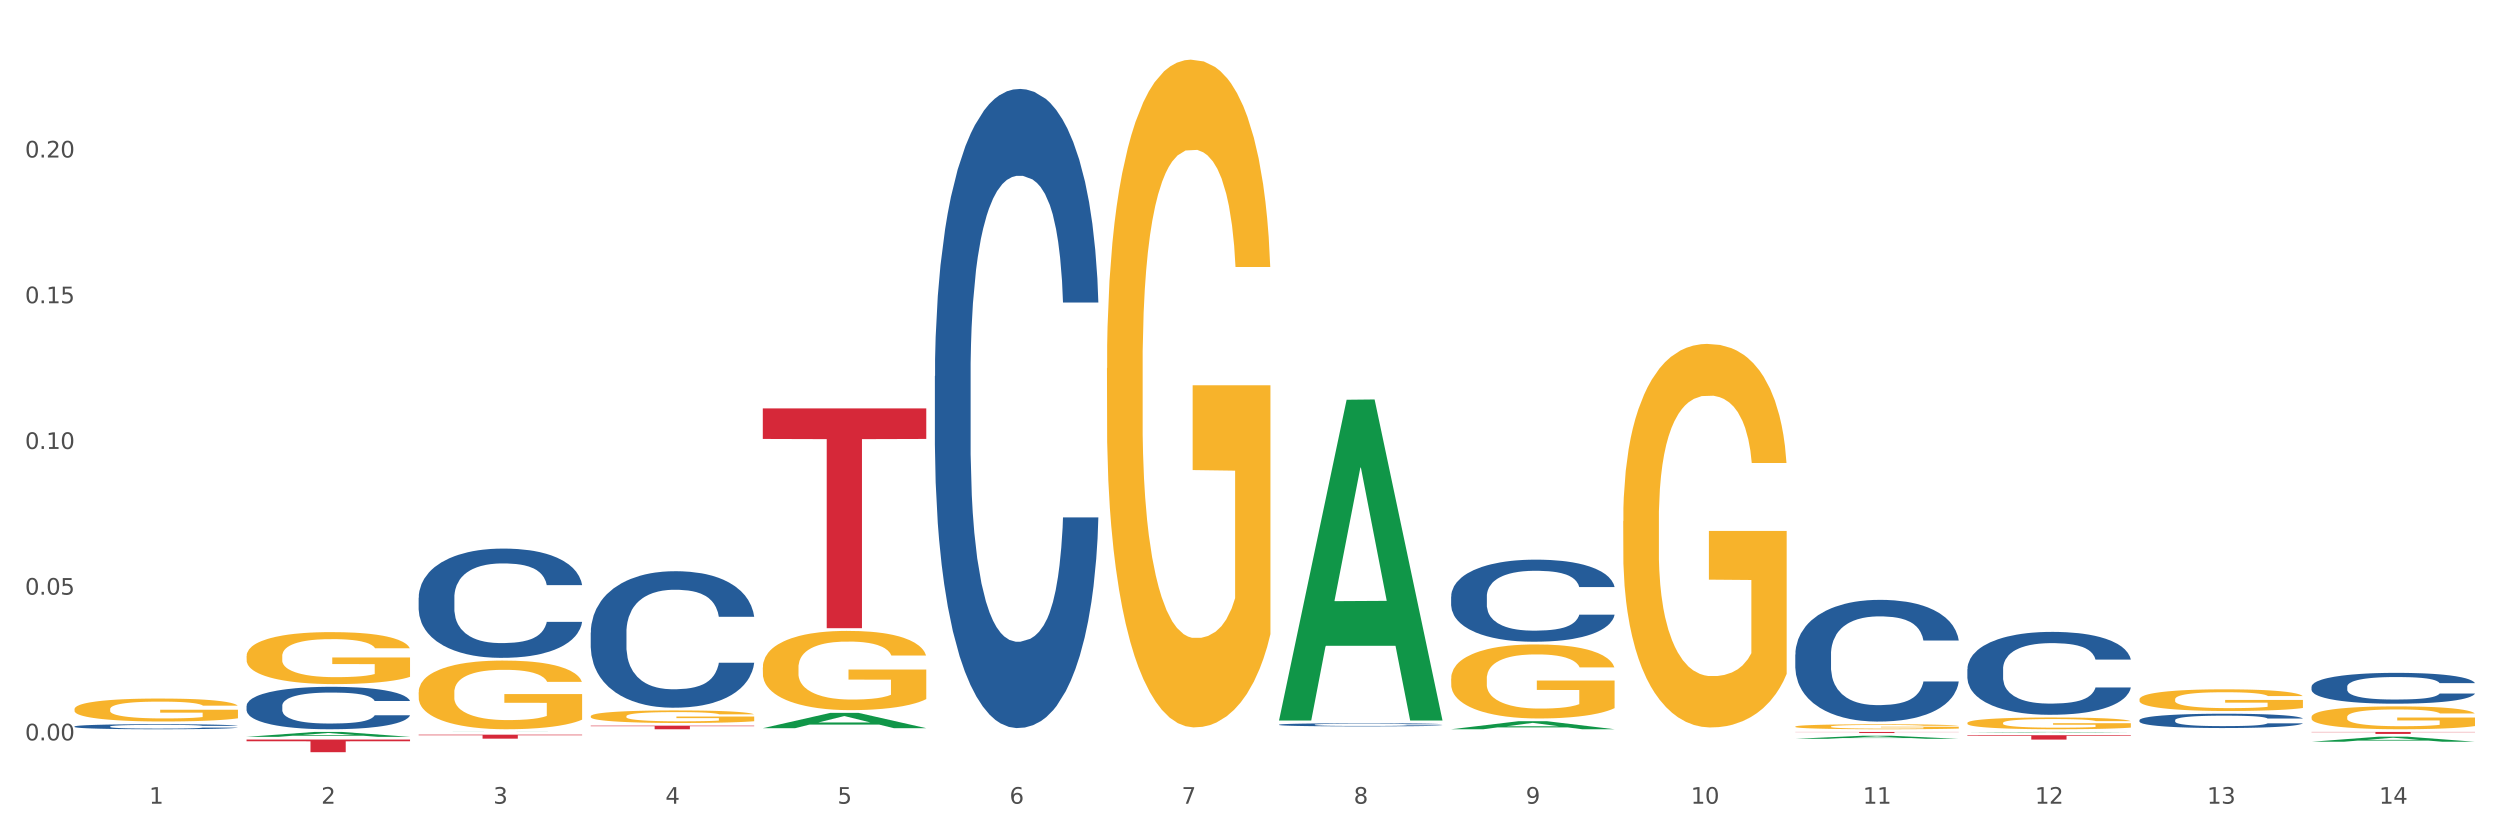 <?xml version="1.0" encoding="utf-8" standalone="no"?>
<!DOCTYPE svg PUBLIC "-//W3C//DTD SVG 1.1//EN"
  "http://www.w3.org/Graphics/SVG/1.1/DTD/svg11.dtd">
<svg xmlns:xlink="http://www.w3.org/1999/xlink" width="1080pt" height="360pt" viewBox="0 0 1080 360" xmlns="http://www.w3.org/2000/svg" version="1.1">
 <rect x="0" y="0" width="1080" height="360" fill="#333333" stroke="none"/>
 <defs>
  <style type="text/css">*{stroke-linejoin: round; stroke-linecap: butt}</style>
 </defs>
 <g id="figure_1">
  <g id="patch_1">
   <path d="M 0 360 
L 1080 360 
L 1080 0 
L 0 0 
z
" style="fill: #ffffff; stroke: #ffffff; stroke-linejoin: miter"/>
  </g>
  <g id="axes_1">
   <g id="matplotlib.axis_1">
    <g id="xtick_1">
     <g id="text_1">
      <!-- 1 -->
      <g style="fill: #4d4d4d" transform="translate(64.432 347.204) scale(0.096 -0.096)">
       <defs>
        <path id="DejaVuSans-31" d="M 794 531 
L 1825 531 
L 1825 4091 
L 703 3866 
L 703 4441 
L 1819 4666 
L 2450 4666 
L 2450 531 
L 3481 531 
L 3481 0 
L 794 0 
L 794 531 
z
" transform="scale(0.016)"/>
       </defs>
       <use xlink:href="#DejaVuSans-31"/>
      </g>
     </g>
    </g>
    <g id="xtick_2">
     <g id="text_2">
      <!-- 2 -->
      <g style="fill: #4d4d4d" transform="translate(138.771 347.204) scale(0.096 -0.096)">
       <defs>
        <path id="DejaVuSans-32" d="M 1228 531 
L 3431 531 
L 3431 0 
L 469 0 
L 469 531 
Q 828 903 1448 1529 
Q 2069 2156 2228 2338 
Q 2531 2678 2651 2914 
Q 2772 3150 2772 3378 
Q 2772 3750 2511 3984 
Q 2250 4219 1831 4219 
Q 1534 4219 1204 4116 
Q 875 4013 500 3803 
L 500 4441 
Q 881 4594 1212 4672 
Q 1544 4750 1819 4750 
Q 2544 4750 2975 4387 
Q 3406 4025 3406 3419 
Q 3406 3131 3298 2873 
Q 3191 2616 2906 2266 
Q 2828 2175 2409 1742 
Q 1991 1309 1228 531 
z
" transform="scale(0.016)"/>
       </defs>
       <use xlink:href="#DejaVuSans-32"/>
      </g>
     </g>
    </g>
    <g id="xtick_3">
     <g id="text_3">
      <!-- 3 -->
      <g style="fill: #4d4d4d" transform="translate(213.109 347.204) scale(0.096 -0.096)">
       <defs>
        <path id="DejaVuSans-33" d="M 2597 2516 
Q 3050 2419 3304 2112 
Q 3559 1806 3559 1356 
Q 3559 666 3084 287 
Q 2609 -91 1734 -91 
Q 1441 -91 1130 -33 
Q 819 25 488 141 
L 488 750 
Q 750 597 1062 519 
Q 1375 441 1716 441 
Q 2309 441 2620 675 
Q 2931 909 2931 1356 
Q 2931 1769 2642 2001 
Q 2353 2234 1838 2234 
L 1294 2234 
L 1294 2753 
L 1863 2753 
Q 2328 2753 2575 2939 
Q 2822 3125 2822 3475 
Q 2822 3834 2567 4026 
Q 2313 4219 1838 4219 
Q 1578 4219 1281 4162 
Q 984 4106 628 3988 
L 628 4550 
Q 988 4650 1302 4700 
Q 1616 4750 1894 4750 
Q 2613 4750 3031 4423 
Q 3450 4097 3450 3541 
Q 3450 3153 3228 2886 
Q 3006 2619 2597 2516 
z
" transform="scale(0.016)"/>
       </defs>
       <use xlink:href="#DejaVuSans-33"/>
      </g>
     </g>
    </g>
    <g id="xtick_4">
     <g id="text_4">
      <!-- 4 -->
      <g style="fill: #4d4d4d" transform="translate(287.448 347.204) scale(0.096 -0.096)">
       <defs>
        <path id="DejaVuSans-34" d="M 2419 4116 
L 825 1625 
L 2419 1625 
L 2419 4116 
z
M 2253 4666 
L 3047 4666 
L 3047 1625 
L 3713 1625 
L 3713 1100 
L 3047 1100 
L 3047 0 
L 2419 0 
L 2419 1100 
L 313 1100 
L 313 1709 
L 2253 4666 
z
" transform="scale(0.016)"/>
       </defs>
       <use xlink:href="#DejaVuSans-34"/>
      </g>
     </g>
    </g>
    <g id="xtick_5">
     <g id="text_5">
      <!-- 5 -->
      <g style="fill: #4d4d4d" transform="translate(361.787 347.204) scale(0.096 -0.096)">
       <defs>
        <path id="DejaVuSans-35" d="M 691 4666 
L 3169 4666 
L 3169 4134 
L 1269 4134 
L 1269 2991 
Q 1406 3038 1543 3061 
Q 1681 3084 1819 3084 
Q 2600 3084 3056 2656 
Q 3513 2228 3513 1497 
Q 3513 744 3044 326 
Q 2575 -91 1722 -91 
Q 1428 -91 1123 -41 
Q 819 9 494 109 
L 494 744 
Q 775 591 1075 516 
Q 1375 441 1709 441 
Q 2250 441 2565 725 
Q 2881 1009 2881 1497 
Q 2881 1984 2565 2268 
Q 2250 2553 1709 2553 
Q 1456 2553 1204 2497 
Q 953 2441 691 2322 
L 691 4666 
z
" transform="scale(0.016)"/>
       </defs>
       <use xlink:href="#DejaVuSans-35"/>
      </g>
     </g>
    </g>
    <g id="xtick_6">
     <g id="text_6">
      <!-- 6 -->
      <g style="fill: #4d4d4d" transform="translate(436.125 347.204) scale(0.096 -0.096)">
       <defs>
        <path id="DejaVuSans-36" d="M 2113 2584 
Q 1688 2584 1439 2293 
Q 1191 2003 1191 1497 
Q 1191 994 1439 701 
Q 1688 409 2113 409 
Q 2538 409 2786 701 
Q 3034 994 3034 1497 
Q 3034 2003 2786 2293 
Q 2538 2584 2113 2584 
z
M 3366 4563 
L 3366 3988 
Q 3128 4100 2886 4159 
Q 2644 4219 2406 4219 
Q 1781 4219 1451 3797 
Q 1122 3375 1075 2522 
Q 1259 2794 1537 2939 
Q 1816 3084 2150 3084 
Q 2853 3084 3261 2657 
Q 3669 2231 3669 1497 
Q 3669 778 3244 343 
Q 2819 -91 2113 -91 
Q 1303 -91 875 529 
Q 447 1150 447 2328 
Q 447 3434 972 4092 
Q 1497 4750 2381 4750 
Q 2619 4750 2861 4703 
Q 3103 4656 3366 4563 
z
" transform="scale(0.016)"/>
       </defs>
       <use xlink:href="#DejaVuSans-36"/>
      </g>
     </g>
    </g>
    <g id="xtick_7">
     <g id="text_7">
      <!-- 7 -->
      <g style="fill: #4d4d4d" transform="translate(510.464 347.204) scale(0.096 -0.096)">
       <defs>
        <path id="DejaVuSans-37" d="M 525 4666 
L 3525 4666 
L 3525 4397 
L 1831 0 
L 1172 0 
L 2766 4134 
L 525 4134 
L 525 4666 
z
" transform="scale(0.016)"/>
       </defs>
       <use xlink:href="#DejaVuSans-37"/>
      </g>
     </g>
    </g>
    <g id="xtick_8">
     <g id="text_8">
      <!-- 8 -->
      <g style="fill: #4d4d4d" transform="translate(584.803 347.204) scale(0.096 -0.096)">
       <defs>
        <path id="DejaVuSans-38" d="M 2034 2216 
Q 1584 2216 1326 1975 
Q 1069 1734 1069 1313 
Q 1069 891 1326 650 
Q 1584 409 2034 409 
Q 2484 409 2743 651 
Q 3003 894 3003 1313 
Q 3003 1734 2745 1975 
Q 2488 2216 2034 2216 
z
M 1403 2484 
Q 997 2584 770 2862 
Q 544 3141 544 3541 
Q 544 4100 942 4425 
Q 1341 4750 2034 4750 
Q 2731 4750 3128 4425 
Q 3525 4100 3525 3541 
Q 3525 3141 3298 2862 
Q 3072 2584 2669 2484 
Q 3125 2378 3379 2068 
Q 3634 1759 3634 1313 
Q 3634 634 3220 271 
Q 2806 -91 2034 -91 
Q 1263 -91 848 271 
Q 434 634 434 1313 
Q 434 1759 690 2068 
Q 947 2378 1403 2484 
z
M 1172 3481 
Q 1172 3119 1398 2916 
Q 1625 2713 2034 2713 
Q 2441 2713 2670 2916 
Q 2900 3119 2900 3481 
Q 2900 3844 2670 4047 
Q 2441 4250 2034 4250 
Q 1625 4250 1398 4047 
Q 1172 3844 1172 3481 
z
" transform="scale(0.016)"/>
       </defs>
       <use xlink:href="#DejaVuSans-38"/>
      </g>
     </g>
    </g>
    <g id="xtick_9">
     <g id="text_9">
      <!-- 9 -->
      <g style="fill: #4d4d4d" transform="translate(659.142 347.204) scale(0.096 -0.096)">
       <defs>
        <path id="DejaVuSans-39" d="M 703 97 
L 703 672 
Q 941 559 1184 500 
Q 1428 441 1663 441 
Q 2288 441 2617 861 
Q 2947 1281 2994 2138 
Q 2813 1869 2534 1725 
Q 2256 1581 1919 1581 
Q 1219 1581 811 2004 
Q 403 2428 403 3163 
Q 403 3881 828 4315 
Q 1253 4750 1959 4750 
Q 2769 4750 3195 4129 
Q 3622 3509 3622 2328 
Q 3622 1225 3098 567 
Q 2575 -91 1691 -91 
Q 1453 -91 1209 -44 
Q 966 3 703 97 
z
M 1959 2075 
Q 2384 2075 2632 2365 
Q 2881 2656 2881 3163 
Q 2881 3666 2632 3958 
Q 2384 4250 1959 4250 
Q 1534 4250 1286 3958 
Q 1038 3666 1038 3163 
Q 1038 2656 1286 2365 
Q 1534 2075 1959 2075 
z
" transform="scale(0.016)"/>
       </defs>
       <use xlink:href="#DejaVuSans-39"/>
      </g>
     </g>
    </g>
    <g id="xtick_10">
     <g id="text_10">
      <!-- 10 -->
      <g style="fill: #4d4d4d" transform="translate(730.426 347.204) scale(0.096 -0.096)">
       <defs>
        <path id="DejaVuSans-30" d="M 2034 4250 
Q 1547 4250 1301 3770 
Q 1056 3291 1056 2328 
Q 1056 1369 1301 889 
Q 1547 409 2034 409 
Q 2525 409 2770 889 
Q 3016 1369 3016 2328 
Q 3016 3291 2770 3770 
Q 2525 4250 2034 4250 
z
M 2034 4750 
Q 2819 4750 3233 4129 
Q 3647 3509 3647 2328 
Q 3647 1150 3233 529 
Q 2819 -91 2034 -91 
Q 1250 -91 836 529 
Q 422 1150 422 2328 
Q 422 3509 836 4129 
Q 1250 4750 2034 4750 
z
" transform="scale(0.016)"/>
       </defs>
       <use xlink:href="#DejaVuSans-31"/>
       <use xlink:href="#DejaVuSans-30" transform="translate(63.623 0)"/>
      </g>
     </g>
    </g>
    <g id="xtick_11">
     <g id="text_11">
      <!-- 11 -->
      <g style="fill: #4d4d4d" transform="translate(804.765 347.204) scale(0.096 -0.096)">
       <use xlink:href="#DejaVuSans-31"/>
       <use xlink:href="#DejaVuSans-31" transform="translate(63.623 0)"/>
      </g>
     </g>
    </g>
    <g id="xtick_12">
     <g id="text_12">
      <!-- 12 -->
      <g style="fill: #4d4d4d" transform="translate(879.104 347.204) scale(0.096 -0.096)">
       <use xlink:href="#DejaVuSans-31"/>
       <use xlink:href="#DejaVuSans-32" transform="translate(63.623 0)"/>
      </g>
     </g>
    </g>
    <g id="xtick_13">
     <g id="text_13">
      <!-- 13 -->
      <g style="fill: #4d4d4d" transform="translate(953.442 347.204) scale(0.096 -0.096)">
       <use xlink:href="#DejaVuSans-31"/>
       <use xlink:href="#DejaVuSans-33" transform="translate(63.623 0)"/>
      </g>
     </g>
    </g>
    <g id="xtick_14">
     <g id="text_14">
      <!-- 14 -->
      <g style="fill: #4d4d4d" transform="translate(1027.781 347.204) scale(0.096 -0.096)">
       <use xlink:href="#DejaVuSans-31"/>
       <use xlink:href="#DejaVuSans-34" transform="translate(63.623 0)"/>
      </g>
     </g>
    </g>
    <g id="xtick_15"/>
    <g id="xtick_16"/>
    <g id="xtick_17"/>
    <g id="xtick_18"/>
    <g id="xtick_19"/>
    <g id="xtick_20"/>
    <g id="xtick_21"/>
    <g id="xtick_22"/>
    <g id="xtick_23"/>
    <g id="xtick_24"/>
    <g id="xtick_25"/>
    <g id="xtick_26"/>
    <g id="xtick_27"/>
   </g>
   <g id="matplotlib.axis_2">
    <g id="ytick_1">
     <g id="text_15">
      <!-- 0.00 -->
      <g style="fill: #4d4d4d" transform="translate(10.8 319.849) scale(0.096 -0.096)">
       <defs>
        <path id="DejaVuSans-2e" d="M 684 794 
L 1344 794 
L 1344 0 
L 684 0 
L 684 794 
z
" transform="scale(0.016)"/>
       </defs>
       <use xlink:href="#DejaVuSans-30"/>
       <use xlink:href="#DejaVuSans-2e" transform="translate(63.623 0)"/>
       <use xlink:href="#DejaVuSans-30" transform="translate(95.41 0)"/>
       <use xlink:href="#DejaVuSans-30" transform="translate(159.033 0)"/>
      </g>
     </g>
    </g>
    <g id="ytick_2">
     <g id="text_16">
      <!-- 0.05 -->
      <g style="fill: #4d4d4d" transform="translate(10.8 256.898) scale(0.096 -0.096)">
       <use xlink:href="#DejaVuSans-30"/>
       <use xlink:href="#DejaVuSans-2e" transform="translate(63.623 0)"/>
       <use xlink:href="#DejaVuSans-30" transform="translate(95.41 0)"/>
       <use xlink:href="#DejaVuSans-35" transform="translate(159.033 0)"/>
      </g>
     </g>
    </g>
    <g id="ytick_3">
     <g id="text_17">
      <!-- 0.10 -->
      <g style="fill: #4d4d4d" transform="translate(10.8 193.948) scale(0.096 -0.096)">
       <use xlink:href="#DejaVuSans-30"/>
       <use xlink:href="#DejaVuSans-2e" transform="translate(63.623 0)"/>
       <use xlink:href="#DejaVuSans-31" transform="translate(95.41 0)"/>
       <use xlink:href="#DejaVuSans-30" transform="translate(159.033 0)"/>
      </g>
     </g>
    </g>
    <g id="ytick_4">
     <g id="text_18">
      <!-- 0.15 -->
      <g style="fill: #4d4d4d" transform="translate(10.8 130.997) scale(0.096 -0.096)">
       <use xlink:href="#DejaVuSans-30"/>
       <use xlink:href="#DejaVuSans-2e" transform="translate(63.623 0)"/>
       <use xlink:href="#DejaVuSans-31" transform="translate(95.41 0)"/>
       <use xlink:href="#DejaVuSans-35" transform="translate(159.033 0)"/>
      </g>
     </g>
    </g>
    <g id="ytick_5">
     <g id="text_19">
      <!-- 0.20 -->
      <g style="fill: #4d4d4d" transform="translate(10.8 68.046) scale(0.096 -0.096)">
       <use xlink:href="#DejaVuSans-30"/>
       <use xlink:href="#DejaVuSans-2e" transform="translate(63.623 0)"/>
       <use xlink:href="#DejaVuSans-32" transform="translate(95.41 0)"/>
       <use xlink:href="#DejaVuSans-30" transform="translate(159.033 0)"/>
      </g>
     </g>
    </g>
    <g id="ytick_6"/>
    <g id="ytick_7"/>
    <g id="ytick_8"/>
    <g id="ytick_9"/>
    <g id="ytick_10"/>
   </g>
   <g id="PolyCollection_1">
    <path d="M 106.514 318.311 
L 106.587 318.309 
L 135.709 316.204 
L 147.795 316.202 
L 177.135 318.315 
L 163.157 318.315 
L 156.823 317.823 
L 126.754 317.823 
L 126.535 317.831 
L 120.42 318.315 
L 106.514 318.315 
L 106.514 318.311 
L 130.54 317.529 
L 153.037 317.527 
L 141.897 316.652 
L 141.752 316.648 
L 141.606 316.654 
L 130.467 317.527 
L 130.54 317.529 
L 106.514 318.311 
z
" clip-path="url(#p8aa4e4edbc)" style="fill: #109648"/>
    <path d="M 180.852 316.218 
L 180.925 316.217 
L 210.048 316.202 
L 222.133 316.202 
L 251.474 316.218 
L 237.495 316.218 
L 231.161 316.214 
L 201.092 316.214 
L 200.874 316.214 
L 194.758 316.218 
L 180.852 316.218 
L 180.852 316.218 
L 204.878 316.212 
L 227.375 316.212 
L 216.236 316.205 
L 216.09 316.205 
L 215.945 316.205 
L 204.806 316.212 
L 204.878 316.212 
L 180.852 316.218 
z
" clip-path="url(#p8aa4e4edbc)" style="fill: #109648"/>
    <path d="M 329.53 314.574 
L 329.603 314.568 
L 358.725 307.953 
L 370.811 307.947 
L 400.152 314.586 
L 386.173 314.586 
L 379.839 313.04 
L 349.77 313.04 
L 349.551 313.065 
L 343.436 314.586 
L 329.53 314.586 
L 329.53 314.574 
L 353.556 312.118 
L 376.053 312.111 
L 364.914 309.362 
L 364.768 309.35 
L 364.622 309.368 
L 353.483 312.111 
L 353.556 312.118 
L 329.53 314.574 
z
" clip-path="url(#p8aa4e4edbc)" style="fill: #109648"/>
    <path d="M 329.53 176.426 
L 400.152 176.426 
L 400.152 189.622 
L 372.371 189.711 
L 372.371 271.384 
L 357.143 271.384 
L 357.143 189.711 
L 329.53 189.622 
L 329.53 176.515 
L 329.53 176.426 
z
" clip-path="url(#p8aa4e4edbc)" style="fill: #d62839"/>
    <path d="M 775.562 316.202 
L 846.184 316.202 
L 846.184 316.267 
L 818.404 316.267 
L 818.404 316.668 
L 803.175 316.668 
L 803.175 316.267 
L 775.562 316.267 
L 775.562 316.202 
L 775.562 316.202 
z
" clip-path="url(#p8aa4e4edbc)" style="fill: #d62839"/>
    <path d="M 849.901 317.616 
L 920.523 317.616 
L 920.523 317.88 
L 892.742 317.882 
L 892.742 319.514 
L 877.514 319.514 
L 877.514 317.882 
L 849.901 317.88 
L 849.901 317.618 
L 849.901 317.616 
z
" clip-path="url(#p8aa4e4edbc)" style="fill: #d62839"/>
    <path d="M 849.901 316.454 
L 849.974 316.454 
L 879.096 316.202 
L 891.182 316.202 
L 920.523 316.455 
L 906.544 316.455 
L 900.21 316.396 
L 870.141 316.396 
L 869.922 316.397 
L 863.807 316.455 
L 849.901 316.455 
L 849.901 316.454 
L 873.927 316.361 
L 896.424 316.36 
L 885.284 316.256 
L 885.139 316.255 
L 884.993 316.256 
L 873.854 316.36 
L 873.927 316.361 
L 849.901 316.454 
z
" clip-path="url(#p8aa4e4edbc)" style="fill: #109648"/>
    <path d="M 106.514 319.477 
L 177.135 319.477 
L 177.135 320.237 
L 149.355 320.242 
L 149.355 324.95 
L 134.126 324.95 
L 134.126 320.242 
L 106.514 320.237 
L 106.514 319.482 
L 106.514 319.477 
z
" clip-path="url(#p8aa4e4edbc)" style="fill: #d62839"/>
    <path d="M 998.578 320.436 
L 998.651 320.434 
L 1027.773 318.233 
L 1039.859 318.231 
L 1069.2 320.44 
L 1055.221 320.44 
L 1048.887 319.926 
L 1018.818 319.926 
L 1018.6 319.934 
L 1012.484 320.44 
L 998.578 320.44 
L 998.578 320.436 
L 1022.604 319.619 
L 1045.101 319.616 
L 1033.962 318.702 
L 1033.816 318.698 
L 1033.671 318.704 
L 1022.531 319.616 
L 1022.604 319.619 
L 998.578 320.436 
z
" clip-path="url(#p8aa4e4edbc)" style="fill: #109648"/>
    <path d="M 180.852 317.379 
L 251.474 317.379 
L 251.474 317.621 
L 223.694 317.623 
L 223.694 319.118 
L 208.465 319.118 
L 208.465 317.623 
L 180.852 317.621 
L 180.852 317.381 
L 180.852 317.379 
z
" clip-path="url(#p8aa4e4edbc)" style="fill: #d62839"/>
    <path d="M 255.191 313.498 
L 325.813 313.498 
L 325.813 313.712 
L 298.033 313.714 
L 298.033 315.04 
L 282.804 315.04 
L 282.804 313.714 
L 255.191 313.712 
L 255.191 313.499 
L 255.191 313.498 
z
" clip-path="url(#p8aa4e4edbc)" style="fill: #d62839"/>
    <path d="M 775.562 319.166 
L 775.635 319.165 
L 804.757 317.831 
L 816.843 317.83 
L 846.184 319.169 
L 832.205 319.169 
L 825.871 318.857 
L 795.802 318.857 
L 795.584 318.862 
L 789.468 319.169 
L 775.562 319.169 
L 775.562 319.166 
L 799.588 318.671 
L 822.085 318.67 
L 810.946 318.115 
L 810.8 318.113 
L 810.655 318.117 
L 799.515 318.67 
L 799.588 318.671 
L 775.562 319.166 
z
" clip-path="url(#p8aa4e4edbc)" style="fill: #109648"/>
    <path d="M 552.546 311.017 
L 552.619 310.886 
L 581.741 172.692 
L 593.827 172.562 
L 623.168 311.277 
L 609.189 311.277 
L 602.855 278.975 
L 572.786 278.975 
L 572.568 279.496 
L 566.452 311.277 
L 552.546 311.277 
L 552.546 311.017 
L 576.572 259.698 
L 599.069 259.568 
L 587.93 202.128 
L 587.784 201.868 
L 587.638 202.259 
L 576.499 259.568 
L 576.572 259.698 
L 552.546 311.017 
z
" clip-path="url(#p8aa4e4edbc)" style="fill: #109648"/>
    <path d="M 626.885 315.033 
L 626.957 315.03 
L 656.08 311.55 
L 668.166 311.546 
L 697.506 315.04 
L 683.528 315.04 
L 677.194 314.227 
L 647.125 314.227 
L 646.906 314.24 
L 640.791 315.04 
L 626.885 315.04 
L 626.885 315.033 
L 650.911 313.741 
L 673.408 313.738 
L 662.268 312.291 
L 662.123 312.285 
L 661.977 312.294 
L 650.838 313.738 
L 650.911 313.741 
L 626.885 315.033 
z
" clip-path="url(#p8aa4e4edbc)" style="fill: #109648"/>
    <path d="M 403.869 162.481 
L 403.952 162.229 
L 403.952 155.168 
L 404.202 145.586 
L 405.121 127.934 
L 406.289 114.569 
L 408.293 98.935 
L 409.378 92.379 
L 410.797 85.066 
L 413.719 73.214 
L 417.058 63.127 
L 419.395 57.58 
L 421.148 54.049 
L 425.072 47.745 
L 427.326 44.971 
L 429.663 42.702 
L 431.666 41.189 
L 435.006 39.424 
L 437.677 38.667 
L 440.766 38.415 
L 443.353 38.667 
L 446.776 39.676 
L 451.785 42.702 
L 453.704 44.467 
L 456.292 47.493 
L 458.964 51.528 
L 461.134 55.562 
L 463.638 61.362 
L 466.226 68.927 
L 468.73 78.51 
L 470.483 87.335 
L 471.903 96.665 
L 473.155 108.013 
L 474.073 120.369 
L 474.49 130.708 
L 459.214 130.708 
L 458.797 121.378 
L 457.962 111.291 
L 457.127 104.483 
L 456.209 98.935 
L 454.79 92.631 
L 453.538 88.596 
L 451.451 83.805 
L 449.531 80.779 
L 447.945 79.014 
L 446.025 77.501 
L 441.934 75.988 
L 439.012 75.988 
L 437.176 76.492 
L 434.922 77.753 
L 433.002 79.518 
L 430.748 82.544 
L 428.995 85.822 
L 427.242 90.109 
L 426.24 93.135 
L 424.738 98.683 
L 423.736 103.222 
L 422.401 111.039 
L 421.649 116.587 
L 420.314 130.96 
L 419.729 141.551 
L 419.479 148.864 
L 419.312 156.933 
L 419.312 196.271 
L 419.813 213.923 
L 420.23 221.488 
L 420.898 230.061 
L 422.15 241.157 
L 423.987 252 
L 425.907 259.817 
L 427.493 264.608 
L 428.995 268.139 
L 430.498 270.912 
L 432.334 273.434 
L 433.837 274.947 
L 436.091 276.46 
L 438.762 277.217 
L 440.849 277.217 
L 445.106 275.956 
L 447.026 274.695 
L 448.863 272.93 
L 450.866 270.156 
L 452.452 267.13 
L 453.371 264.86 
L 454.873 260.069 
L 456.042 255.026 
L 457.044 249.226 
L 457.711 244.183 
L 458.463 236.618 
L 459.047 228.044 
L 459.214 223.505 
L 474.49 223.505 
L 474.156 232.583 
L 473.572 241.409 
L 472.403 253.261 
L 471.485 260.069 
L 470.066 268.391 
L 468.563 275.451 
L 466.477 283.269 
L 464.557 289.068 
L 462.553 294.112 
L 460.383 298.651 
L 456.459 304.955 
L 455.04 306.72 
L 452.035 309.746 
L 449.698 311.511 
L 446.275 313.276 
L 442.769 314.285 
L 439.096 314.537 
L 435.84 314.033 
L 432.251 312.52 
L 429.997 311.007 
L 427.493 308.737 
L 424.571 305.207 
L 421.816 300.92 
L 419.228 295.877 
L 416.808 290.077 
L 414.554 283.521 
L 411.632 272.678 
L 409.462 262.087 
L 407.875 252.252 
L 406.79 243.931 
L 405.705 233.34 
L 405.121 226.027 
L 404.202 208.375 
L 403.869 191.984 
L 403.869 162.481 
z
" clip-path="url(#p8aa4e4edbc)" style="fill: #255c99"/>
    <path d="M 32.175 313.833 
L 32.258 313.831 
L 32.258 313.775 
L 32.509 313.699 
L 33.427 313.559 
L 34.596 313.453 
L 36.599 313.328 
L 37.684 313.276 
L 39.104 313.218 
L 42.025 313.124 
L 45.364 313.044 
L 47.702 313 
L 49.455 312.972 
L 53.378 312.922 
L 55.632 312.9 
L 57.969 312.882 
L 59.973 312.87 
L 63.312 312.856 
L 65.983 312.85 
L 69.072 312.848 
L 71.66 312.85 
L 75.082 312.858 
L 80.091 312.882 
L 82.011 312.896 
L 84.599 312.92 
L 87.27 312.952 
L 89.44 312.984 
L 91.945 313.03 
L 94.533 313.09 
L 97.037 313.166 
L 98.79 313.236 
L 100.209 313.31 
L 101.461 313.4 
L 102.379 313.499 
L 102.797 313.581 
L 87.52 313.581 
L 87.103 313.507 
L 86.268 313.427 
L 85.434 313.372 
L 84.515 313.328 
L 83.096 313.278 
L 81.844 313.246 
L 79.757 313.208 
L 77.837 313.184 
L 76.251 313.17 
L 74.331 313.158 
L 70.241 313.146 
L 67.319 313.146 
L 65.482 313.15 
L 63.229 313.16 
L 61.309 313.174 
L 59.055 313.198 
L 57.302 313.224 
L 55.549 313.258 
L 54.547 313.282 
L 53.044 313.326 
L 52.043 313.362 
L 50.707 313.425 
L 49.956 313.469 
L 48.62 313.583 
L 48.036 313.667 
L 47.785 313.725 
L 47.618 313.789 
L 47.618 314.101 
L 48.119 314.241 
L 48.537 314.301 
L 49.204 314.369 
L 50.457 314.457 
L 52.293 314.544 
L 54.213 314.606 
L 55.799 314.644 
L 57.302 314.672 
L 58.804 314.694 
L 60.641 314.714 
L 62.143 314.726 
L 64.397 314.738 
L 67.069 314.744 
L 69.155 314.744 
L 73.413 314.734 
L 75.333 314.724 
L 77.169 314.71 
L 79.173 314.688 
L 80.759 314.664 
L 81.677 314.646 
L 83.18 314.608 
L 84.348 314.568 
L 85.35 314.522 
L 86.018 314.482 
L 86.769 314.421 
L 87.353 314.353 
L 87.52 314.317 
L 102.797 314.317 
L 102.463 314.389 
L 101.879 314.459 
L 100.71 314.554 
L 99.792 314.608 
L 98.372 314.674 
L 96.87 314.73 
L 94.783 314.792 
L 92.863 314.838 
L 90.86 314.878 
L 88.689 314.914 
L 84.766 314.964 
L 83.347 314.978 
L 80.341 315.002 
L 78.004 315.016 
L 74.581 315.03 
L 71.075 315.038 
L 67.402 315.04 
L 64.147 315.036 
L 60.557 315.024 
L 58.303 315.012 
L 55.799 314.994 
L 52.877 314.966 
L 50.123 314.932 
L 47.535 314.892 
L 45.114 314.846 
L 42.86 314.794 
L 39.938 314.708 
L 37.768 314.624 
L 36.182 314.546 
L 35.097 314.48 
L 34.011 314.395 
L 33.427 314.337 
L 32.509 314.197 
L 32.175 314.067 
L 32.175 313.833 
z
" clip-path="url(#p8aa4e4edbc)" style="fill: #255c99"/>
    <path d="M 849.901 289.067 
L 849.984 289.035 
L 849.984 288.119 
L 850.235 286.876 
L 851.153 284.586 
L 852.322 282.852 
L 854.325 280.824 
L 855.41 279.974 
L 856.829 279.025 
L 859.751 277.487 
L 863.09 276.179 
L 865.428 275.459 
L 867.181 275.001 
L 871.104 274.184 
L 873.358 273.824 
L 875.695 273.529 
L 877.699 273.333 
L 881.038 273.104 
L 883.709 273.006 
L 886.798 272.973 
L 889.386 273.006 
L 892.808 273.137 
L 897.817 273.529 
L 899.737 273.758 
L 902.325 274.151 
L 904.996 274.674 
L 907.166 275.198 
L 909.671 275.95 
L 912.258 276.931 
L 914.763 278.174 
L 916.516 279.319 
L 917.935 280.53 
L 919.187 282.002 
L 920.105 283.605 
L 920.523 284.946 
L 905.246 284.946 
L 904.829 283.735 
L 903.994 282.427 
L 903.159 281.544 
L 902.241 280.824 
L 900.822 280.006 
L 899.57 279.483 
L 897.483 278.861 
L 895.563 278.469 
L 893.977 278.24 
L 892.057 278.044 
L 887.966 277.847 
L 885.045 277.847 
L 883.208 277.913 
L 880.954 278.076 
L 879.034 278.305 
L 876.78 278.698 
L 875.027 279.123 
L 873.274 279.679 
L 872.273 280.072 
L 870.77 280.791 
L 869.768 281.38 
L 868.433 282.394 
L 867.681 283.114 
L 866.346 284.978 
L 865.761 286.352 
L 865.511 287.301 
L 865.344 288.348 
L 865.344 293.451 
L 865.845 295.74 
L 866.262 296.722 
L 866.93 297.834 
L 868.182 299.273 
L 870.019 300.68 
L 871.939 301.694 
L 873.525 302.315 
L 875.027 302.773 
L 876.53 303.133 
L 878.367 303.46 
L 879.869 303.657 
L 882.123 303.853 
L 884.794 303.951 
L 886.881 303.951 
L 891.139 303.787 
L 893.059 303.624 
L 894.895 303.395 
L 896.899 303.035 
L 898.485 302.643 
L 899.403 302.348 
L 900.905 301.727 
L 902.074 301.072 
L 903.076 300.32 
L 903.744 299.666 
L 904.495 298.684 
L 905.079 297.572 
L 905.246 296.983 
L 920.523 296.983 
L 920.189 298.161 
L 919.604 299.306 
L 918.436 300.843 
L 917.517 301.727 
L 916.098 302.806 
L 914.596 303.722 
L 912.509 304.736 
L 910.589 305.488 
L 908.585 306.143 
L 906.415 306.731 
L 902.491 307.549 
L 901.072 307.778 
L 898.067 308.171 
L 895.73 308.4 
L 892.307 308.629 
L 888.801 308.76 
L 885.128 308.792 
L 881.873 308.727 
L 878.283 308.531 
L 876.029 308.334 
L 873.525 308.04 
L 870.603 307.582 
L 867.848 307.026 
L 865.261 306.372 
L 862.84 305.619 
L 860.586 304.769 
L 857.664 303.362 
L 855.494 301.988 
L 853.908 300.713 
L 852.823 299.633 
L 851.737 298.259 
L 851.153 297.311 
L 850.235 295.021 
L 849.901 292.895 
L 849.901 289.067 
z
" clip-path="url(#p8aa4e4edbc)" style="fill: #255c99"/>
    <path d="M 106.514 304.938 
L 106.597 304.922 
L 106.597 304.453 
L 106.848 303.816 
L 107.766 302.643 
L 108.935 301.756 
L 110.938 300.717 
L 112.023 300.281 
L 113.442 299.796 
L 116.364 299.008 
L 119.703 298.338 
L 122.04 297.97 
L 123.794 297.735 
L 127.717 297.316 
L 129.971 297.132 
L 132.308 296.981 
L 134.312 296.881 
L 137.651 296.763 
L 140.322 296.713 
L 143.411 296.696 
L 145.998 296.713 
L 149.421 296.78 
L 154.43 296.981 
L 156.35 297.098 
L 158.937 297.299 
L 161.609 297.568 
L 163.779 297.836 
L 166.283 298.221 
L 168.871 298.723 
L 171.376 299.36 
L 173.129 299.946 
L 174.548 300.566 
L 175.8 301.32 
L 176.718 302.141 
L 177.135 302.828 
L 161.859 302.828 
L 161.442 302.208 
L 160.607 301.538 
L 159.772 301.085 
L 158.854 300.717 
L 157.435 300.298 
L 156.183 300.03 
L 154.096 299.712 
L 152.176 299.511 
L 150.59 299.394 
L 148.67 299.293 
L 144.579 299.192 
L 141.658 299.192 
L 139.821 299.226 
L 137.567 299.31 
L 135.647 299.427 
L 133.393 299.628 
L 131.64 299.846 
L 129.887 300.131 
L 128.886 300.332 
L 127.383 300.7 
L 126.381 301.002 
L 125.046 301.521 
L 124.294 301.89 
L 122.959 302.844 
L 122.374 303.548 
L 122.124 304.034 
L 121.957 304.57 
L 121.957 307.183 
L 122.458 308.356 
L 122.875 308.858 
L 123.543 309.428 
L 124.795 310.165 
L 126.632 310.885 
L 128.552 311.405 
L 130.138 311.723 
L 131.64 311.958 
L 133.143 312.142 
L 134.979 312.309 
L 136.482 312.41 
L 138.736 312.51 
L 141.407 312.561 
L 143.494 312.561 
L 147.751 312.477 
L 149.671 312.393 
L 151.508 312.276 
L 153.511 312.092 
L 155.097 311.891 
L 156.016 311.74 
L 157.518 311.422 
L 158.687 311.087 
L 159.689 310.701 
L 160.357 310.366 
L 161.108 309.864 
L 161.692 309.294 
L 161.859 308.993 
L 177.135 308.993 
L 176.802 309.596 
L 176.217 310.182 
L 175.049 310.969 
L 174.13 311.422 
L 172.711 311.974 
L 171.209 312.443 
L 169.122 312.963 
L 167.202 313.348 
L 165.198 313.683 
L 163.028 313.985 
L 159.104 314.403 
L 157.685 314.521 
L 154.68 314.722 
L 152.343 314.839 
L 148.92 314.956 
L 145.414 315.023 
L 141.741 315.04 
L 138.486 315.007 
L 134.896 314.906 
L 132.642 314.806 
L 130.138 314.655 
L 127.216 314.42 
L 124.461 314.135 
L 121.874 313.8 
L 119.453 313.415 
L 117.199 312.98 
L 114.277 312.259 
L 112.107 311.556 
L 110.521 310.902 
L 109.435 310.349 
L 108.35 309.646 
L 107.766 309.16 
L 106.848 307.987 
L 106.514 306.898 
L 106.514 304.938 
z
" clip-path="url(#p8aa4e4edbc)" style="fill: #255c99"/>
    <path d="M 180.852 258.198 
L 180.936 258.155 
L 180.936 256.948 
L 181.186 255.309 
L 182.105 252.291 
L 183.273 250.005 
L 185.277 247.332 
L 186.362 246.211 
L 187.781 244.961 
L 190.703 242.934 
L 194.042 241.209 
L 196.379 240.261 
L 198.132 239.657 
L 202.056 238.579 
L 204.31 238.105 
L 206.647 237.717 
L 208.65 237.458 
L 211.989 237.156 
L 214.661 237.027 
L 217.749 236.984 
L 220.337 237.027 
L 223.76 237.199 
L 228.768 237.717 
L 230.688 238.018 
L 233.276 238.536 
L 235.947 239.226 
L 238.118 239.916 
L 240.622 240.907 
L 243.21 242.201 
L 245.714 243.839 
L 247.467 245.349 
L 248.886 246.944 
L 250.139 248.884 
L 251.057 250.997 
L 251.474 252.765 
L 236.198 252.765 
L 235.78 251.17 
L 234.946 249.445 
L 234.111 248.281 
L 233.193 247.332 
L 231.774 246.254 
L 230.521 245.564 
L 228.434 244.745 
L 226.514 244.227 
L 224.928 243.926 
L 223.008 243.667 
L 218.918 243.408 
L 215.996 243.408 
L 214.16 243.494 
L 211.906 243.71 
L 209.986 244.012 
L 207.732 244.529 
L 205.979 245.09 
L 204.226 245.823 
L 203.224 246.34 
L 201.722 247.289 
L 200.72 248.065 
L 199.384 249.402 
L 198.633 250.35 
L 197.297 252.808 
L 196.713 254.619 
L 196.463 255.87 
L 196.296 257.249 
L 196.296 263.976 
L 196.797 266.994 
L 197.214 268.288 
L 197.882 269.754 
L 199.134 271.651 
L 200.97 273.505 
L 202.89 274.842 
L 204.476 275.661 
L 205.979 276.265 
L 207.482 276.739 
L 209.318 277.17 
L 210.821 277.429 
L 213.075 277.688 
L 215.746 277.817 
L 217.833 277.817 
L 222.09 277.601 
L 224.01 277.386 
L 225.847 277.084 
L 227.85 276.61 
L 229.436 276.092 
L 230.354 275.704 
L 231.857 274.885 
L 233.026 274.023 
L 234.027 273.031 
L 234.695 272.168 
L 235.447 270.875 
L 236.031 269.409 
L 236.198 268.633 
L 251.474 268.633 
L 251.14 270.185 
L 250.556 271.694 
L 249.387 273.721 
L 248.469 274.885 
L 247.05 276.308 
L 245.547 277.515 
L 243.46 278.852 
L 241.54 279.844 
L 239.537 280.706 
L 237.367 281.482 
L 233.443 282.56 
L 232.024 282.862 
L 229.019 283.379 
L 226.681 283.681 
L 223.259 283.983 
L 219.753 284.155 
L 216.08 284.199 
L 212.824 284.112 
L 209.235 283.854 
L 206.981 283.595 
L 204.476 283.207 
L 201.555 282.603 
L 198.8 281.87 
L 196.212 281.008 
L 193.791 280.016 
L 191.538 278.895 
L 188.616 277.041 
L 186.445 275.23 
L 184.859 273.548 
L 183.774 272.125 
L 182.689 270.314 
L 182.105 269.064 
L 181.186 266.046 
L 180.852 263.243 
L 180.852 258.198 
z
" clip-path="url(#p8aa4e4edbc)" style="fill: #255c99"/>
    <path d="M 775.562 282.763 
L 775.646 282.715 
L 775.646 281.37 
L 775.896 279.545 
L 776.814 276.183 
L 777.983 273.638 
L 779.986 270.66 
L 781.072 269.412 
L 782.491 268.019 
L 785.412 265.762 
L 788.752 263.841 
L 791.089 262.784 
L 792.842 262.112 
L 796.765 260.911 
L 799.019 260.383 
L 801.357 259.95 
L 803.36 259.662 
L 806.699 259.326 
L 809.37 259.182 
L 812.459 259.134 
L 815.047 259.182 
L 818.469 259.374 
L 823.478 259.95 
L 825.398 260.287 
L 827.986 260.863 
L 830.657 261.631 
L 832.828 262.4 
L 835.332 263.504 
L 837.92 264.945 
L 840.424 266.77 
L 842.177 268.451 
L 843.596 270.228 
L 844.848 272.389 
L 845.766 274.743 
L 846.184 276.712 
L 830.908 276.712 
L 830.49 274.935 
L 829.655 273.014 
L 828.821 271.717 
L 827.902 270.66 
L 826.483 269.46 
L 825.231 268.691 
L 823.144 267.779 
L 821.224 267.202 
L 819.638 266.866 
L 817.718 266.578 
L 813.628 266.29 
L 810.706 266.29 
L 808.87 266.386 
L 806.616 266.626 
L 804.696 266.962 
L 802.442 267.539 
L 800.689 268.163 
L 798.936 268.979 
L 797.934 269.556 
L 796.431 270.612 
L 795.43 271.477 
L 794.094 272.966 
L 793.343 274.022 
L 792.007 276.76 
L 791.423 278.777 
L 791.172 280.17 
L 791.005 281.706 
L 791.005 289.199 
L 791.506 292.56 
L 791.924 294.001 
L 792.591 295.634 
L 793.844 297.747 
L 795.68 299.813 
L 797.6 301.301 
L 799.186 302.214 
L 800.689 302.886 
L 802.191 303.415 
L 804.028 303.895 
L 805.53 304.183 
L 807.784 304.471 
L 810.456 304.615 
L 812.543 304.615 
L 816.8 304.375 
L 818.72 304.135 
L 820.556 303.799 
L 822.56 303.27 
L 824.146 302.694 
L 825.064 302.262 
L 826.567 301.349 
L 827.735 300.389 
L 828.737 299.284 
L 829.405 298.324 
L 830.156 296.883 
L 830.741 295.25 
L 830.908 294.385 
L 846.184 294.385 
L 845.85 296.114 
L 845.266 297.795 
L 844.097 300.053 
L 843.179 301.349 
L 841.76 302.934 
L 840.257 304.279 
L 838.17 305.768 
L 836.25 306.872 
L 834.247 307.833 
L 832.076 308.697 
L 828.153 309.898 
L 826.734 310.234 
L 823.728 310.811 
L 821.391 311.147 
L 817.969 311.483 
L 814.463 311.675 
L 810.79 311.723 
L 807.534 311.627 
L 803.944 311.339 
L 801.69 311.051 
L 799.186 310.619 
L 796.264 309.946 
L 793.51 309.13 
L 790.922 308.169 
L 788.501 307.065 
L 786.247 305.816 
L 783.325 303.751 
L 781.155 301.734 
L 779.569 299.861 
L 778.484 298.276 
L 777.399 296.259 
L 776.814 294.866 
L 775.896 291.504 
L 775.562 288.382 
L 775.562 282.763 
z
" clip-path="url(#p8aa4e4edbc)" style="fill: #255c99"/>
    <path d="M 626.885 257.701 
L 626.968 257.669 
L 626.968 256.762 
L 627.219 255.531 
L 628.137 253.264 
L 629.306 251.547 
L 631.309 249.539 
L 632.394 248.696 
L 633.813 247.757 
L 636.735 246.235 
L 640.074 244.939 
L 642.411 244.226 
L 644.164 243.773 
L 648.088 242.963 
L 650.342 242.607 
L 652.679 242.315 
L 654.683 242.121 
L 658.022 241.894 
L 660.693 241.797 
L 663.782 241.765 
L 666.369 241.797 
L 669.792 241.927 
L 674.801 242.315 
L 676.721 242.542 
L 679.308 242.931 
L 681.98 243.449 
L 684.15 243.967 
L 686.654 244.712 
L 689.242 245.684 
L 691.747 246.915 
L 693.5 248.049 
L 694.919 249.247 
L 696.171 250.705 
L 697.089 252.292 
L 697.506 253.62 
L 682.23 253.62 
L 681.813 252.421 
L 680.978 251.126 
L 680.143 250.251 
L 679.225 249.539 
L 677.806 248.729 
L 676.554 248.211 
L 674.467 247.595 
L 672.547 247.206 
L 670.961 246.98 
L 669.041 246.785 
L 664.95 246.591 
L 662.029 246.591 
L 660.192 246.656 
L 657.938 246.818 
L 656.018 247.044 
L 653.764 247.433 
L 652.011 247.854 
L 650.258 248.405 
L 649.257 248.794 
L 647.754 249.506 
L 646.752 250.089 
L 645.417 251.093 
L 644.665 251.806 
L 643.33 253.652 
L 642.745 255.013 
L 642.495 255.952 
L 642.328 256.988 
L 642.328 262.041 
L 642.829 264.309 
L 643.246 265.281 
L 643.914 266.382 
L 645.166 267.807 
L 647.003 269.2 
L 648.923 270.204 
L 650.509 270.819 
L 652.011 271.273 
L 653.514 271.629 
L 655.35 271.953 
L 656.853 272.147 
L 659.107 272.342 
L 661.778 272.439 
L 663.865 272.439 
L 668.122 272.277 
L 670.042 272.115 
L 671.879 271.888 
L 673.882 271.532 
L 675.468 271.143 
L 676.387 270.852 
L 677.889 270.236 
L 679.058 269.589 
L 680.06 268.844 
L 680.728 268.196 
L 681.479 267.224 
L 682.063 266.123 
L 682.23 265.54 
L 697.506 265.54 
L 697.173 266.706 
L 696.588 267.839 
L 695.42 269.362 
L 694.501 270.236 
L 693.082 271.305 
L 691.58 272.212 
L 689.493 273.216 
L 687.573 273.961 
L 685.569 274.609 
L 683.399 275.192 
L 679.475 276.002 
L 678.056 276.229 
L 675.051 276.617 
L 672.714 276.844 
L 669.291 277.071 
L 665.785 277.2 
L 662.112 277.233 
L 658.856 277.168 
L 655.267 276.974 
L 653.013 276.779 
L 650.509 276.488 
L 647.587 276.034 
L 644.832 275.484 
L 642.244 274.836 
L 639.824 274.091 
L 637.57 273.249 
L 634.648 271.856 
L 632.478 270.495 
L 630.892 269.232 
L 629.806 268.163 
L 628.721 266.803 
L 628.137 265.864 
L 627.219 263.596 
L 626.885 261.491 
L 626.885 257.701 
z
" clip-path="url(#p8aa4e4edbc)" style="fill: #255c99"/>
    <path d="M 552.546 313.05 
L 552.629 313.049 
L 552.629 313.014 
L 552.88 312.967 
L 553.798 312.88 
L 554.967 312.814 
L 556.97 312.737 
L 558.055 312.705 
L 559.475 312.669 
L 562.396 312.61 
L 565.735 312.561 
L 568.073 312.533 
L 569.826 312.516 
L 573.749 312.485 
L 576.003 312.471 
L 578.34 312.46 
L 580.344 312.453 
L 583.683 312.444 
L 586.354 312.44 
L 589.443 312.439 
L 592.031 312.44 
L 595.453 312.445 
L 600.462 312.46 
L 602.382 312.469 
L 604.97 312.484 
L 607.641 312.504 
L 609.811 312.523 
L 612.316 312.552 
L 614.903 312.589 
L 617.408 312.637 
L 619.161 312.68 
L 620.58 312.726 
L 621.832 312.782 
L 622.75 312.843 
L 623.168 312.894 
L 607.891 312.894 
L 607.474 312.848 
L 606.639 312.798 
L 605.804 312.765 
L 604.886 312.737 
L 603.467 312.706 
L 602.215 312.686 
L 600.128 312.663 
L 598.208 312.648 
L 596.622 312.639 
L 594.702 312.632 
L 590.612 312.624 
L 587.69 312.624 
L 585.853 312.627 
L 583.6 312.633 
L 581.68 312.642 
L 579.426 312.656 
L 577.673 312.673 
L 575.92 312.694 
L 574.918 312.709 
L 573.415 312.736 
L 572.414 312.758 
L 571.078 312.797 
L 570.327 312.824 
L 568.991 312.895 
L 568.407 312.947 
L 568.156 312.983 
L 567.989 313.023 
L 567.989 313.217 
L 568.49 313.304 
L 568.908 313.341 
L 569.575 313.384 
L 570.827 313.438 
L 572.664 313.492 
L 574.584 313.53 
L 576.17 313.554 
L 577.673 313.571 
L 579.175 313.585 
L 581.012 313.597 
L 582.514 313.605 
L 584.768 313.612 
L 587.439 313.616 
L 589.526 313.616 
L 593.784 313.61 
L 595.704 313.604 
L 597.54 313.595 
L 599.544 313.581 
L 601.13 313.566 
L 602.048 313.555 
L 603.551 313.532 
L 604.719 313.507 
L 605.721 313.478 
L 606.389 313.453 
L 607.14 313.416 
L 607.724 313.374 
L 607.891 313.351 
L 623.168 313.351 
L 622.834 313.396 
L 622.249 313.44 
L 621.081 313.498 
L 620.163 313.532 
L 618.743 313.573 
L 617.241 313.607 
L 615.154 313.646 
L 613.234 313.674 
L 611.23 313.699 
L 609.06 313.722 
L 605.137 313.753 
L 603.718 313.761 
L 600.712 313.776 
L 598.375 313.785 
L 594.952 313.794 
L 591.446 313.799 
L 587.773 313.8 
L 584.518 313.798 
L 580.928 313.79 
L 578.674 313.783 
L 576.17 313.771 
L 573.248 313.754 
L 570.494 313.733 
L 567.906 313.708 
L 565.485 313.679 
L 563.231 313.647 
L 560.309 313.594 
L 558.139 313.541 
L 556.553 313.493 
L 555.468 313.452 
L 554.382 313.4 
L 553.798 313.364 
L 552.88 313.277 
L 552.546 313.196 
L 552.546 313.05 
z
" clip-path="url(#p8aa4e4edbc)" style="fill: #255c99"/>
    <path d="M 924.24 311.106 
L 924.323 311.1 
L 924.323 310.942 
L 924.573 310.727 
L 925.492 310.331 
L 926.66 310.032 
L 928.664 309.682 
L 929.749 309.535 
L 931.168 309.371 
L 934.09 309.105 
L 937.429 308.879 
L 939.766 308.755 
L 941.519 308.676 
L 945.443 308.534 
L 947.697 308.472 
L 950.034 308.421 
L 952.037 308.387 
L 955.377 308.348 
L 958.048 308.331 
L 961.136 308.325 
L 963.724 308.331 
L 967.147 308.354 
L 972.155 308.421 
L 974.075 308.461 
L 976.663 308.529 
L 979.335 308.619 
L 981.505 308.71 
L 984.009 308.84 
L 986.597 309.009 
L 989.101 309.224 
L 990.854 309.422 
L 992.273 309.631 
L 993.526 309.885 
L 994.444 310.162 
L 994.861 310.394 
L 979.585 310.394 
L 979.168 310.185 
L 978.333 309.958 
L 977.498 309.806 
L 976.58 309.682 
L 975.161 309.54 
L 973.908 309.45 
L 971.822 309.342 
L 969.902 309.275 
L 968.316 309.235 
L 966.396 309.201 
L 962.305 309.167 
L 959.383 309.167 
L 957.547 309.179 
L 955.293 309.207 
L 953.373 309.246 
L 951.119 309.314 
L 949.366 309.388 
L 947.613 309.484 
L 946.611 309.552 
L 945.109 309.676 
L 944.107 309.778 
L 942.771 309.953 
L 942.02 310.077 
L 940.685 310.399 
L 940.1 310.637 
L 939.85 310.8 
L 939.683 310.981 
L 939.683 311.863 
L 940.184 312.258 
L 940.601 312.428 
L 941.269 312.62 
L 942.521 312.869 
L 944.358 313.112 
L 946.278 313.287 
L 947.864 313.394 
L 949.366 313.473 
L 950.869 313.536 
L 952.705 313.592 
L 954.208 313.626 
L 956.462 313.66 
L 959.133 313.677 
L 961.22 313.677 
L 965.477 313.649 
L 967.397 313.62 
L 969.234 313.581 
L 971.237 313.519 
L 972.823 313.451 
L 973.742 313.4 
L 975.244 313.293 
L 976.413 313.18 
L 977.415 313.05 
L 978.082 312.937 
L 978.834 312.767 
L 979.418 312.575 
L 979.585 312.473 
L 994.861 312.473 
L 994.527 312.677 
L 993.943 312.874 
L 992.774 313.14 
L 991.856 313.293 
L 990.437 313.479 
L 988.934 313.637 
L 986.847 313.813 
L 984.927 313.943 
L 982.924 314.056 
L 980.754 314.157 
L 976.83 314.299 
L 975.411 314.338 
L 972.406 314.406 
L 970.069 314.445 
L 966.646 314.485 
L 963.14 314.508 
L 959.467 314.513 
L 956.211 314.502 
L 952.622 314.468 
L 950.368 314.434 
L 947.864 314.383 
L 944.942 314.304 
L 942.187 314.208 
L 939.599 314.095 
L 937.178 313.965 
L 934.925 313.818 
L 932.003 313.575 
L 929.832 313.338 
L 928.246 313.117 
L 927.161 312.931 
L 926.076 312.694 
L 925.492 312.53 
L 924.573 312.134 
L 924.24 311.767 
L 924.24 311.106 
z
" clip-path="url(#p8aa4e4edbc)" style="fill: #255c99"/>
    <path d="M 998.578 296.658 
L 998.662 296.646 
L 998.662 296.305 
L 998.912 295.843 
L 999.83 294.991 
L 1000.999 294.346 
L 1003.003 293.592 
L 1004.088 293.276 
L 1005.507 292.923 
L 1008.429 292.351 
L 1011.768 291.865 
L 1014.105 291.597 
L 1015.858 291.427 
L 1019.781 291.122 
L 1022.035 290.989 
L 1024.373 290.879 
L 1026.376 290.806 
L 1029.715 290.721 
L 1032.387 290.684 
L 1035.475 290.672 
L 1038.063 290.684 
L 1041.486 290.733 
L 1046.494 290.879 
L 1048.414 290.964 
L 1051.002 291.11 
L 1053.673 291.305 
L 1055.844 291.5 
L 1058.348 291.779 
L 1060.936 292.144 
L 1063.44 292.607 
L 1065.193 293.032 
L 1066.612 293.483 
L 1067.864 294.03 
L 1068.783 294.626 
L 1069.2 295.125 
L 1053.924 295.125 
L 1053.506 294.675 
L 1052.671 294.188 
L 1051.837 293.86 
L 1050.918 293.592 
L 1049.499 293.288 
L 1048.247 293.093 
L 1046.16 292.862 
L 1044.24 292.716 
L 1042.654 292.631 
L 1040.734 292.558 
L 1036.644 292.485 
L 1033.722 292.485 
L 1031.886 292.509 
L 1029.632 292.57 
L 1027.712 292.655 
L 1025.458 292.801 
L 1023.705 292.959 
L 1021.952 293.166 
L 1020.95 293.312 
L 1019.448 293.58 
L 1018.446 293.799 
L 1017.11 294.176 
L 1016.359 294.444 
L 1015.023 295.137 
L 1014.439 295.648 
L 1014.188 296.001 
L 1014.022 296.39 
L 1014.022 298.288 
L 1014.522 299.14 
L 1014.94 299.505 
L 1015.608 299.919 
L 1016.86 300.454 
L 1018.696 300.977 
L 1020.616 301.354 
L 1022.202 301.585 
L 1023.705 301.756 
L 1025.207 301.89 
L 1027.044 302.011 
L 1028.547 302.084 
L 1030.8 302.157 
L 1033.472 302.194 
L 1035.559 302.194 
L 1039.816 302.133 
L 1041.736 302.072 
L 1043.572 301.987 
L 1045.576 301.853 
L 1047.162 301.707 
L 1048.08 301.598 
L 1049.583 301.366 
L 1050.752 301.123 
L 1051.753 300.843 
L 1052.421 300.6 
L 1053.172 300.235 
L 1053.757 299.821 
L 1053.924 299.602 
L 1069.2 299.602 
L 1068.866 300.04 
L 1068.282 300.466 
L 1067.113 301.038 
L 1066.195 301.366 
L 1064.776 301.768 
L 1063.273 302.109 
L 1061.186 302.486 
L 1059.266 302.766 
L 1057.263 303.009 
L 1055.092 303.228 
L 1051.169 303.532 
L 1049.75 303.617 
L 1046.745 303.763 
L 1044.407 303.848 
L 1040.985 303.934 
L 1037.479 303.982 
L 1033.806 303.994 
L 1030.55 303.97 
L 1026.96 303.897 
L 1024.707 303.824 
L 1022.202 303.715 
L 1019.281 303.544 
L 1016.526 303.337 
L 1013.938 303.094 
L 1011.517 302.814 
L 1009.263 302.498 
L 1006.342 301.975 
L 1004.171 301.464 
L 1002.585 300.989 
L 1001.5 300.588 
L 1000.415 300.077 
L 999.83 299.724 
L 998.912 298.872 
L 998.578 298.082 
L 998.578 296.658 
z
" clip-path="url(#p8aa4e4edbc)" style="fill: #255c99"/>
    <path d="M 255.191 273.259 
L 255.275 273.206 
L 255.275 271.697 
L 255.525 269.65 
L 256.443 265.88 
L 257.612 263.025 
L 259.615 259.685 
L 260.701 258.285 
L 262.12 256.723 
L 265.041 254.191 
L 268.381 252.036 
L 270.718 250.851 
L 272.471 250.097 
L 276.394 248.751 
L 278.648 248.158 
L 280.986 247.673 
L 282.989 247.35 
L 286.328 246.973 
L 288.999 246.811 
L 292.088 246.758 
L 294.676 246.811 
L 298.098 247.027 
L 303.107 247.673 
L 305.027 248.05 
L 307.615 248.697 
L 310.286 249.559 
L 312.457 250.42 
L 314.961 251.659 
L 317.549 253.275 
L 320.053 255.322 
L 321.806 257.207 
L 323.225 259.201 
L 324.477 261.624 
L 325.396 264.264 
L 325.813 266.472 
L 310.537 266.472 
L 310.119 264.479 
L 309.284 262.325 
L 308.45 260.87 
L 307.531 259.685 
L 306.112 258.339 
L 304.86 257.477 
L 302.773 256.453 
L 300.853 255.807 
L 299.267 255.43 
L 297.347 255.107 
L 293.257 254.784 
L 290.335 254.784 
L 288.499 254.891 
L 286.245 255.161 
L 284.325 255.538 
L 282.071 256.184 
L 280.318 256.884 
L 278.565 257.8 
L 277.563 258.446 
L 276.06 259.631 
L 275.059 260.601 
L 273.723 262.271 
L 272.972 263.456 
L 271.636 266.526 
L 271.052 268.789 
L 270.801 270.351 
L 270.634 272.074 
L 270.634 280.477 
L 271.135 284.248 
L 271.553 285.864 
L 272.22 287.695 
L 273.473 290.066 
L 275.309 292.382 
L 277.229 294.052 
L 278.815 295.075 
L 280.318 295.829 
L 281.82 296.422 
L 283.657 296.96 
L 285.159 297.284 
L 287.413 297.607 
L 290.085 297.768 
L 292.172 297.768 
L 296.429 297.499 
L 298.349 297.23 
L 300.185 296.853 
L 302.189 296.26 
L 303.775 295.614 
L 304.693 295.129 
L 306.196 294.105 
L 307.364 293.028 
L 308.366 291.789 
L 309.034 290.712 
L 309.785 289.096 
L 310.37 287.264 
L 310.537 286.295 
L 325.813 286.295 
L 325.479 288.234 
L 324.895 290.119 
L 323.726 292.651 
L 322.808 294.105 
L 321.389 295.883 
L 319.886 297.391 
L 317.799 299.061 
L 315.879 300.3 
L 313.876 301.377 
L 311.705 302.347 
L 307.782 303.694 
L 306.363 304.071 
L 303.358 304.717 
L 301.02 305.094 
L 297.598 305.471 
L 294.092 305.687 
L 290.419 305.74 
L 287.163 305.633 
L 283.573 305.309 
L 281.32 304.986 
L 278.815 304.501 
L 275.893 303.747 
L 273.139 302.832 
L 270.551 301.754 
L 268.13 300.515 
L 265.876 299.115 
L 262.955 296.799 
L 260.784 294.536 
L 259.198 292.436 
L 258.113 290.658 
L 257.028 288.396 
L 256.443 286.834 
L 255.525 283.063 
L 255.191 279.562 
L 255.191 273.259 
z
" clip-path="url(#p8aa4e4edbc)" style="fill: #255c99"/>
    <path d="M 775.562 313.881 
L 775.645 313.879 
L 775.645 313.808 
L 775.812 313.747 
L 776.646 313.599 
L 777.897 313.477 
L 778.814 313.412 
L 779.731 313.359 
L 780.815 313.306 
L 782.149 313.251 
L 784.567 313.17 
L 786.068 313.129 
L 787.902 313.086 
L 791.237 313.023 
L 793.655 312.987 
L 796.157 312.958 
L 800.242 312.922 
L 802.91 312.907 
L 805.745 312.895 
L 809.164 312.887 
L 811.748 312.885 
L 817.418 312.891 
L 822.254 312.909 
L 824.589 312.922 
L 827.59 312.946 
L 829.175 312.962 
L 831.759 312.993 
L 834.427 313.034 
L 836.262 313.07 
L 839.013 313.137 
L 841.098 313.204 
L 843.015 313.286 
L 844.016 313.343 
L 844.766 313.397 
L 845.433 313.458 
L 846.1 313.554 
L 831.092 313.554 
L 830.509 313.485 
L 829.592 313.42 
L 828.257 313.357 
L 827.09 313.318 
L 825.089 313.269 
L 823.255 313.237 
L 821.337 313.214 
L 819.002 313.194 
L 817.168 313.184 
L 814.583 313.176 
L 809.497 313.178 
L 806.079 313.194 
L 803.744 313.214 
L 802.243 313.231 
L 800.909 313.251 
L 799.408 313.279 
L 797.657 313.32 
L 796.407 313.357 
L 795.156 313.404 
L 794.156 313.452 
L 793.238 313.507 
L 792.488 313.566 
L 791.904 313.627 
L 791.404 313.702 
L 790.987 313.826 
L 790.987 314.095 
L 791.154 314.156 
L 791.571 314.237 
L 792.071 314.298 
L 792.905 314.371 
L 793.655 314.42 
L 795.073 314.491 
L 796.657 314.55 
L 797.908 314.587 
L 799.158 314.619 
L 801.326 314.662 
L 803.744 314.698 
L 805.829 314.719 
L 808.663 314.739 
L 810.581 314.747 
L 812.249 314.751 
L 816.334 314.751 
L 819.253 314.745 
L 822.504 314.731 
L 825.006 314.713 
L 827.09 314.692 
L 829.425 314.656 
L 830.926 314.623 
L 830.926 314.211 
L 812.582 314.209 
L 812.582 313.936 
L 846.184 313.936 
L 846.184 314.739 
L 844.766 314.78 
L 843.182 314.818 
L 841.515 314.851 
L 839.013 314.892 
L 836.012 314.932 
L 833.344 314.959 
L 830.509 314.983 
L 827.174 315.005 
L 822.838 315.024 
L 820.17 315.032 
L 816.835 315.038 
L 812.916 315.04 
L 809.497 315.036 
L 806.162 315.026 
L 802.66 315.009 
L 799.242 314.983 
L 796.657 314.957 
L 794.072 314.926 
L 791.321 314.885 
L 789.153 314.845 
L 787.485 314.81 
L 785.651 314.764 
L 783.65 314.705 
L 782.149 314.652 
L 780.815 314.597 
L 779.398 314.526 
L 778.397 314.465 
L 777.396 314.389 
L 776.813 314.332 
L 776.146 314.243 
L 775.645 314.119 
L 775.562 313.881 
z
" clip-path="url(#p8aa4e4edbc)" style="fill: #f7b32b"/>
    <path d="M 924.24 302.119 
L 924.323 302.11 
L 924.323 301.802 
L 924.49 301.536 
L 925.323 300.894 
L 926.574 300.363 
L 927.491 300.08 
L 928.408 299.849 
L 929.492 299.618 
L 930.826 299.378 
L 933.244 299.027 
L 934.745 298.847 
L 936.58 298.658 
L 939.915 298.384 
L 942.333 298.23 
L 944.834 298.102 
L 948.92 297.947 
L 951.588 297.879 
L 954.423 297.827 
L 957.841 297.793 
L 960.426 297.785 
L 966.096 297.81 
L 970.932 297.887 
L 973.266 297.947 
L 976.268 298.05 
L 977.852 298.119 
L 980.437 298.256 
L 983.105 298.436 
L 984.939 298.59 
L 987.691 298.881 
L 989.775 299.172 
L 991.693 299.532 
L 992.693 299.78 
L 993.444 300.012 
L 994.111 300.277 
L 994.778 300.697 
L 979.77 300.697 
L 979.186 300.397 
L 978.269 300.114 
L 976.935 299.84 
L 975.768 299.669 
L 973.766 299.455 
L 971.932 299.318 
L 970.014 299.215 
L 967.68 299.129 
L 965.845 299.087 
L 963.261 299.052 
L 958.175 299.061 
L 954.756 299.129 
L 952.422 299.215 
L 950.921 299.292 
L 949.587 299.378 
L 948.086 299.498 
L 946.335 299.678 
L 945.084 299.84 
L 943.834 300.046 
L 942.833 300.251 
L 941.916 300.491 
L 941.165 300.748 
L 940.582 301.014 
L 940.081 301.339 
L 939.665 301.879 
L 939.665 303.052 
L 939.831 303.318 
L 940.248 303.669 
L 940.749 303.934 
L 941.582 304.251 
L 942.333 304.465 
L 943.75 304.774 
L 945.334 305.031 
L 946.585 305.194 
L 947.836 305.331 
L 950.004 305.519 
L 952.422 305.673 
L 954.506 305.767 
L 957.341 305.853 
L 959.259 305.887 
L 960.926 305.904 
L 965.012 305.904 
L 967.93 305.879 
L 971.182 305.819 
L 973.683 305.742 
L 975.768 305.647 
L 978.102 305.493 
L 979.603 305.348 
L 979.603 303.558 
L 961.26 303.549 
L 961.26 302.358 
L 994.861 302.358 
L 994.861 305.853 
L 993.444 306.033 
L 991.86 306.196 
L 990.192 306.341 
L 987.691 306.521 
L 984.689 306.692 
L 982.021 306.812 
L 979.186 306.915 
L 975.851 307.009 
L 971.515 307.095 
L 968.847 307.129 
L 965.512 307.155 
L 961.593 307.164 
L 958.175 307.146 
L 954.84 307.104 
L 951.338 307.026 
L 947.919 306.915 
L 945.334 306.804 
L 942.75 306.667 
L 939.998 306.487 
L 937.83 306.316 
L 936.163 306.161 
L 934.328 305.964 
L 932.327 305.707 
L 930.826 305.476 
L 929.492 305.236 
L 928.075 304.928 
L 927.074 304.662 
L 926.074 304.328 
L 925.49 304.08 
L 924.823 303.695 
L 924.323 303.155 
L 924.24 302.119 
z
" clip-path="url(#p8aa4e4edbc)" style="fill: #f7b32b"/>
    <path d="M 849.901 312.304 
L 849.984 312.3 
L 849.984 312.132 
L 850.151 311.988 
L 850.985 311.64 
L 852.235 311.352 
L 853.153 311.199 
L 854.07 311.073 
L 855.154 310.948 
L 856.488 310.818 
L 858.906 310.628 
L 860.407 310.53 
L 862.241 310.428 
L 865.576 310.279 
L 867.994 310.196 
L 870.495 310.126 
L 874.581 310.042 
L 877.249 310.005 
L 880.084 309.977 
L 883.502 309.959 
L 886.087 309.954 
L 891.757 309.968 
L 896.593 310.01 
L 898.927 310.042 
L 901.929 310.098 
L 903.513 310.135 
L 906.098 310.209 
L 908.766 310.307 
L 910.601 310.391 
L 913.352 310.549 
L 915.436 310.706 
L 917.354 310.902 
L 918.355 311.036 
L 919.105 311.162 
L 919.772 311.306 
L 920.439 311.533 
L 905.431 311.533 
L 904.847 311.371 
L 903.93 311.217 
L 902.596 311.069 
L 901.429 310.976 
L 899.428 310.86 
L 897.593 310.785 
L 895.676 310.73 
L 893.341 310.683 
L 891.507 310.66 
L 888.922 310.641 
L 883.836 310.646 
L 880.417 310.683 
L 878.083 310.73 
L 876.582 310.772 
L 875.248 310.818 
L 873.747 310.883 
L 871.996 310.981 
L 870.745 311.069 
L 869.495 311.18 
L 868.494 311.292 
L 867.577 311.422 
L 866.827 311.561 
L 866.243 311.705 
L 865.743 311.882 
L 865.326 312.174 
L 865.326 312.811 
L 865.493 312.955 
L 865.91 313.145 
L 866.41 313.289 
L 867.244 313.461 
L 867.994 313.577 
L 869.411 313.744 
L 870.996 313.883 
L 872.246 313.972 
L 873.497 314.046 
L 875.665 314.148 
L 878.083 314.232 
L 880.167 314.283 
L 883.002 314.329 
L 884.92 314.348 
L 886.587 314.357 
L 890.673 314.357 
L 893.591 314.343 
L 896.843 314.311 
L 899.344 314.269 
L 901.429 314.218 
L 903.763 314.134 
L 905.264 314.055 
L 905.264 313.085 
L 886.921 313.08 
L 886.921 312.434 
L 920.523 312.434 
L 920.523 314.329 
L 919.105 314.427 
L 917.521 314.515 
L 915.853 314.594 
L 913.352 314.692 
L 910.35 314.785 
L 907.682 314.85 
L 904.847 314.905 
L 901.512 314.956 
L 897.177 315.003 
L 894.508 315.021 
L 891.173 315.035 
L 887.254 315.04 
L 883.836 315.031 
L 880.501 315.008 
L 876.999 314.966 
L 873.58 314.905 
L 870.996 314.845 
L 868.411 314.771 
L 865.659 314.673 
L 863.492 314.58 
L 861.824 314.497 
L 859.99 314.39 
L 857.989 314.25 
L 856.488 314.125 
L 855.154 313.995 
L 853.736 313.828 
L 852.736 313.684 
L 851.735 313.503 
L 851.151 313.368 
L 850.484 313.159 
L 849.984 312.866 
L 849.901 312.304 
z
" clip-path="url(#p8aa4e4edbc)" style="fill: #f7b32b"/>
    <path d="M 998.578 309.723 
L 998.662 309.714 
L 998.662 309.39 
L 998.828 309.11 
L 999.662 308.433 
L 1000.913 307.873 
L 1001.83 307.575 
L 1002.747 307.331 
L 1003.831 307.088 
L 1005.165 306.835 
L 1007.583 306.465 
L 1009.084 306.275 
L 1010.918 306.077 
L 1014.253 305.788 
L 1016.671 305.626 
L 1019.173 305.49 
L 1023.258 305.328 
L 1025.926 305.255 
L 1028.761 305.201 
L 1032.18 305.165 
L 1034.765 305.156 
L 1040.434 305.183 
L 1045.27 305.264 
L 1047.605 305.328 
L 1050.607 305.436 
L 1052.191 305.508 
L 1054.775 305.653 
L 1057.444 305.842 
L 1059.278 306.005 
L 1062.029 306.312 
L 1064.114 306.618 
L 1066.032 306.998 
L 1067.032 307.259 
L 1067.783 307.503 
L 1068.45 307.783 
L 1069.117 308.225 
L 1054.108 308.225 
L 1053.525 307.909 
L 1052.608 307.611 
L 1051.274 307.322 
L 1050.106 307.142 
L 1048.105 306.916 
L 1046.271 306.772 
L 1044.353 306.664 
L 1042.019 306.573 
L 1040.184 306.528 
L 1037.599 306.492 
L 1032.513 306.501 
L 1029.095 306.573 
L 1026.76 306.664 
L 1025.259 306.745 
L 1023.925 306.835 
L 1022.425 306.961 
L 1020.674 307.151 
L 1019.423 307.322 
L 1018.172 307.539 
L 1017.172 307.756 
L 1016.255 308.008 
L 1015.504 308.279 
L 1014.92 308.559 
L 1014.42 308.902 
L 1014.003 309.471 
L 1014.003 310.707 
L 1014.17 310.987 
L 1014.587 311.357 
L 1015.087 311.637 
L 1015.921 311.971 
L 1016.671 312.197 
L 1018.089 312.522 
L 1019.673 312.792 
L 1020.924 312.964 
L 1022.174 313.108 
L 1024.342 313.307 
L 1026.76 313.469 
L 1028.845 313.569 
L 1031.68 313.659 
L 1033.597 313.695 
L 1035.265 313.713 
L 1039.35 313.713 
L 1042.269 313.686 
L 1045.52 313.623 
L 1048.022 313.542 
L 1050.106 313.442 
L 1052.441 313.28 
L 1053.942 313.126 
L 1053.942 311.24 
L 1035.598 311.231 
L 1035.598 309.976 
L 1069.2 309.976 
L 1069.2 313.659 
L 1067.783 313.849 
L 1066.198 314.02 
L 1064.531 314.174 
L 1062.029 314.363 
L 1059.028 314.544 
L 1056.36 314.67 
L 1053.525 314.778 
L 1050.19 314.878 
L 1045.854 314.968 
L 1043.186 315.004 
L 1039.851 315.031 
L 1035.932 315.04 
L 1032.513 315.022 
L 1029.178 314.977 
L 1025.676 314.896 
L 1022.258 314.778 
L 1019.673 314.661 
L 1017.088 314.517 
L 1014.337 314.327 
L 1012.169 314.146 
L 1010.501 313.984 
L 1008.667 313.776 
L 1006.666 313.506 
L 1005.165 313.262 
L 1003.831 313.009 
L 1002.414 312.684 
L 1001.413 312.404 
L 1000.413 312.052 
L 999.829 311.791 
L 999.162 311.384 
L 998.662 310.816 
L 998.578 309.723 
z
" clip-path="url(#p8aa4e4edbc)" style="fill: #f7b32b"/>
    <path d="M 255.191 309.413 
L 255.275 309.408 
L 255.275 309.23 
L 255.441 309.076 
L 256.275 308.704 
L 257.526 308.396 
L 258.443 308.232 
L 259.36 308.098 
L 260.444 307.964 
L 261.778 307.825 
L 264.196 307.622 
L 265.697 307.518 
L 267.531 307.408 
L 270.866 307.25 
L 273.284 307.16 
L 275.786 307.086 
L 279.871 306.996 
L 282.539 306.957 
L 285.374 306.927 
L 288.793 306.907 
L 291.377 306.902 
L 297.047 306.917 
L 301.883 306.962 
L 304.218 306.996 
L 307.219 307.056 
L 308.804 307.096 
L 311.388 307.175 
L 314.057 307.279 
L 315.891 307.369 
L 318.642 307.537 
L 320.727 307.706 
L 322.645 307.915 
L 323.645 308.058 
L 324.395 308.192 
L 325.062 308.346 
L 325.73 308.589 
L 310.721 308.589 
L 310.138 308.416 
L 309.221 308.252 
L 307.886 308.093 
L 306.719 307.994 
L 304.718 307.87 
L 302.884 307.79 
L 300.966 307.731 
L 298.631 307.681 
L 296.797 307.656 
L 294.212 307.637 
L 289.126 307.642 
L 285.708 307.681 
L 283.373 307.731 
L 281.872 307.776 
L 280.538 307.825 
L 279.037 307.895 
L 277.286 307.999 
L 276.036 308.093 
L 274.785 308.212 
L 273.785 308.331 
L 272.867 308.47 
L 272.117 308.619 
L 271.533 308.773 
L 271.033 308.962 
L 270.616 309.274 
L 270.616 309.954 
L 270.783 310.108 
L 271.2 310.311 
L 271.7 310.465 
L 272.534 310.649 
L 273.284 310.773 
L 274.702 310.952 
L 276.286 311.101 
L 277.537 311.195 
L 278.787 311.274 
L 280.955 311.383 
L 283.373 311.473 
L 285.458 311.527 
L 288.292 311.577 
L 290.21 311.597 
L 291.878 311.607 
L 295.963 311.607 
L 298.882 311.592 
L 302.133 311.557 
L 304.635 311.512 
L 306.719 311.458 
L 309.054 311.369 
L 310.555 311.284 
L 310.555 310.247 
L 292.211 310.242 
L 292.211 309.552 
L 325.813 309.552 
L 325.813 311.577 
L 324.395 311.681 
L 322.811 311.775 
L 321.144 311.86 
L 318.642 311.964 
L 315.641 312.063 
L 312.973 312.133 
L 310.138 312.192 
L 306.803 312.247 
L 302.467 312.297 
L 299.799 312.316 
L 296.464 312.331 
L 292.545 312.336 
L 289.126 312.326 
L 285.791 312.301 
L 282.289 312.257 
L 278.871 312.192 
L 276.286 312.128 
L 273.701 312.048 
L 270.95 311.944 
L 268.782 311.845 
L 267.114 311.756 
L 265.28 311.641 
L 263.279 311.493 
L 261.778 311.359 
L 260.444 311.22 
L 259.027 311.041 
L 258.026 310.887 
L 257.025 310.694 
L 256.442 310.55 
L 255.775 310.326 
L 255.275 310.014 
L 255.191 309.413 
z
" clip-path="url(#p8aa4e4edbc)" style="fill: #f7b32b"/>
    <path d="M 180.852 299.075 
L 180.936 299.048 
L 180.936 298.072 
L 181.103 297.232 
L 181.936 295.199 
L 183.187 293.519 
L 184.104 292.624 
L 185.021 291.893 
L 186.105 291.161 
L 187.439 290.402 
L 189.857 289.291 
L 191.358 288.721 
L 193.192 288.125 
L 196.528 287.258 
L 198.946 286.77 
L 201.447 286.363 
L 205.533 285.875 
L 208.201 285.659 
L 211.036 285.496 
L 214.454 285.387 
L 217.039 285.36 
L 222.709 285.442 
L 227.545 285.686 
L 229.879 285.875 
L 232.881 286.201 
L 234.465 286.417 
L 237.05 286.851 
L 239.718 287.42 
L 241.552 287.908 
L 244.304 288.83 
L 246.388 289.751 
L 248.306 290.89 
L 249.306 291.676 
L 250.057 292.408 
L 250.724 293.248 
L 251.391 294.576 
L 236.383 294.576 
L 235.799 293.627 
L 234.882 292.733 
L 233.548 291.866 
L 232.38 291.323 
L 230.379 290.646 
L 228.545 290.212 
L 226.627 289.887 
L 224.293 289.616 
L 222.458 289.48 
L 219.874 289.372 
L 214.788 289.399 
L 211.369 289.616 
L 209.034 289.887 
L 207.534 290.131 
L 206.2 290.402 
L 204.699 290.781 
L 202.948 291.351 
L 201.697 291.866 
L 200.446 292.516 
L 199.446 293.167 
L 198.529 293.925 
L 197.778 294.739 
L 197.195 295.579 
L 196.694 296.609 
L 196.277 298.316 
L 196.277 302.03 
L 196.444 302.87 
L 196.861 303.981 
L 197.361 304.822 
L 198.195 305.824 
L 198.946 306.502 
L 200.363 307.478 
L 201.947 308.291 
L 203.198 308.806 
L 204.449 309.24 
L 206.616 309.836 
L 209.034 310.324 
L 211.119 310.622 
L 213.954 310.893 
L 215.871 311.001 
L 217.539 311.056 
L 221.625 311.056 
L 224.543 310.974 
L 227.795 310.785 
L 230.296 310.541 
L 232.38 310.243 
L 234.715 309.755 
L 236.216 309.294 
L 236.216 303.629 
L 217.873 303.602 
L 217.873 299.834 
L 251.474 299.834 
L 251.474 310.893 
L 250.057 311.462 
L 248.473 311.977 
L 246.805 312.438 
L 244.304 313.007 
L 241.302 313.549 
L 238.634 313.929 
L 235.799 314.254 
L 232.464 314.552 
L 228.128 314.823 
L 225.46 314.932 
L 222.125 315.013 
L 218.206 315.04 
L 214.788 314.986 
L 211.452 314.85 
L 207.951 314.606 
L 204.532 314.254 
L 201.947 313.902 
L 199.362 313.468 
L 196.611 312.899 
L 194.443 312.357 
L 192.776 311.869 
L 190.941 311.245 
L 188.94 310.432 
L 187.439 309.7 
L 186.105 308.941 
L 184.688 307.966 
L 183.687 307.125 
L 182.687 306.068 
L 182.103 305.282 
L 181.436 304.063 
L 180.936 302.355 
L 180.852 299.075 
z
" clip-path="url(#p8aa4e4edbc)" style="fill: #f7b32b"/>
    <path d="M 106.514 283.453 
L 106.597 283.432 
L 106.597 282.694 
L 106.764 282.058 
L 107.598 280.52 
L 108.848 279.248 
L 109.765 278.571 
L 110.683 278.017 
L 111.767 277.463 
L 113.101 276.889 
L 115.519 276.048 
L 117.019 275.617 
L 118.854 275.166 
L 122.189 274.51 
L 124.607 274.14 
L 127.108 273.833 
L 131.194 273.464 
L 133.862 273.299 
L 136.697 273.176 
L 140.115 273.094 
L 142.7 273.074 
L 148.37 273.135 
L 153.206 273.32 
L 155.54 273.464 
L 158.542 273.71 
L 160.126 273.874 
L 162.711 274.202 
L 165.379 274.633 
L 167.213 275.002 
L 169.965 275.699 
L 172.049 276.397 
L 173.967 277.258 
L 174.968 277.853 
L 175.718 278.407 
L 176.385 279.043 
L 177.052 280.048 
L 162.044 280.048 
L 161.46 279.33 
L 160.543 278.653 
L 159.209 277.997 
L 158.042 277.586 
L 156.041 277.074 
L 154.206 276.745 
L 152.289 276.499 
L 149.954 276.294 
L 148.12 276.192 
L 145.535 276.11 
L 140.449 276.13 
L 137.03 276.294 
L 134.696 276.499 
L 133.195 276.684 
L 131.861 276.889 
L 130.36 277.176 
L 128.609 277.607 
L 127.358 277.997 
L 126.108 278.489 
L 125.107 278.981 
L 124.19 279.556 
L 123.44 280.171 
L 122.856 280.807 
L 122.356 281.586 
L 121.939 282.879 
L 121.939 285.689 
L 122.106 286.325 
L 122.522 287.166 
L 123.023 287.802 
L 123.856 288.56 
L 124.607 289.073 
L 126.024 289.812 
L 127.609 290.427 
L 128.859 290.817 
L 130.11 291.145 
L 132.278 291.596 
L 134.696 291.966 
L 136.78 292.191 
L 139.615 292.396 
L 141.533 292.478 
L 143.2 292.519 
L 147.286 292.519 
L 150.204 292.458 
L 153.456 292.314 
L 155.957 292.13 
L 158.042 291.904 
L 160.376 291.535 
L 161.877 291.186 
L 161.877 286.899 
L 143.534 286.878 
L 143.534 284.027 
L 177.135 284.027 
L 177.135 292.396 
L 175.718 292.827 
L 174.134 293.217 
L 172.466 293.565 
L 169.965 293.996 
L 166.963 294.406 
L 164.295 294.694 
L 161.46 294.94 
L 158.125 295.165 
L 153.789 295.371 
L 151.121 295.453 
L 147.786 295.514 
L 143.867 295.535 
L 140.449 295.494 
L 137.114 295.391 
L 133.612 295.206 
L 130.193 294.94 
L 127.609 294.673 
L 125.024 294.345 
L 122.272 293.914 
L 120.104 293.504 
L 118.437 293.135 
L 116.603 292.663 
L 114.601 292.048 
L 113.101 291.494 
L 111.767 290.919 
L 110.349 290.181 
L 109.349 289.545 
L 108.348 288.745 
L 107.764 288.15 
L 107.097 287.227 
L 106.597 285.935 
L 106.514 283.453 
z
" clip-path="url(#p8aa4e4edbc)" style="fill: #f7b32b"/>
    <path d="M 701.223 225.133 
L 701.307 224.982 
L 701.307 219.534 
L 701.474 214.842 
L 702.307 203.492 
L 703.558 194.109 
L 704.475 189.115 
L 705.392 185.029 
L 706.476 180.943 
L 707.81 176.706 
L 710.228 170.501 
L 711.729 167.323 
L 713.563 163.994 
L 716.899 159.151 
L 719.317 156.427 
L 721.818 154.157 
L 725.903 151.433 
L 728.572 150.222 
L 731.406 149.314 
L 734.825 148.709 
L 737.41 148.558 
L 743.08 149.012 
L 747.915 150.374 
L 750.25 151.433 
L 753.252 153.249 
L 754.836 154.46 
L 757.421 156.881 
L 760.089 160.059 
L 761.923 162.783 
L 764.675 167.929 
L 766.759 173.074 
L 768.677 179.43 
L 769.677 183.819 
L 770.428 187.905 
L 771.095 192.596 
L 771.762 200.012 
L 756.754 200.012 
L 756.17 194.715 
L 755.253 189.721 
L 753.919 184.878 
L 752.751 181.851 
L 750.75 178.068 
L 748.916 175.647 
L 746.998 173.831 
L 744.664 172.317 
L 742.829 171.561 
L 740.245 170.955 
L 735.159 171.107 
L 731.74 172.317 
L 729.405 173.831 
L 727.905 175.193 
L 726.571 176.706 
L 725.07 178.825 
L 723.319 182.003 
L 722.068 184.878 
L 720.817 188.51 
L 719.817 192.142 
L 718.9 196.379 
L 718.149 200.92 
L 717.566 205.611 
L 717.065 211.362 
L 716.648 220.896 
L 716.648 241.628 
L 716.815 246.32 
L 717.232 252.525 
L 717.732 257.216 
L 718.566 262.815 
L 719.317 266.599 
L 720.734 272.047 
L 722.318 276.587 
L 723.569 279.462 
L 724.82 281.883 
L 726.987 285.213 
L 729.405 287.937 
L 731.49 289.601 
L 734.325 291.115 
L 736.242 291.72 
L 737.91 292.023 
L 741.996 292.023 
L 744.914 291.569 
L 748.166 290.51 
L 750.667 289.147 
L 752.751 287.483 
L 755.086 284.759 
L 756.587 282.186 
L 756.587 250.557 
L 738.244 250.406 
L 738.244 229.37 
L 771.845 229.37 
L 771.845 291.115 
L 770.428 294.293 
L 768.844 297.168 
L 767.176 299.741 
L 764.675 302.919 
L 761.673 305.946 
L 759.005 308.064 
L 756.17 309.88 
L 752.835 311.545 
L 748.499 313.058 
L 745.831 313.664 
L 742.496 314.118 
L 738.577 314.269 
L 735.159 313.966 
L 731.823 313.21 
L 728.321 311.848 
L 724.903 309.88 
L 722.318 307.913 
L 719.733 305.492 
L 716.982 302.314 
L 714.814 299.287 
L 713.147 296.563 
L 711.312 293.082 
L 709.311 288.542 
L 707.81 284.456 
L 706.476 280.219 
L 705.059 274.771 
L 704.058 270.079 
L 703.058 264.177 
L 702.474 259.789 
L 701.807 252.979 
L 701.307 243.444 
L 701.223 225.133 
z
" clip-path="url(#p8aa4e4edbc)" style="fill: #f7b32b"/>
    <path d="M 998.578 316.202 
L 1069.2 316.202 
L 1069.2 316.322 
L 1041.42 316.323 
L 1041.42 317.069 
L 1026.191 317.069 
L 1026.191 316.323 
L 998.578 316.322 
L 998.578 316.203 
L 998.578 316.202 
z
" clip-path="url(#p8aa4e4edbc)" style="fill: #d62839"/>
    <path d="M 626.885 293.177 
L 626.968 293.148 
L 626.968 292.096 
L 627.135 291.191 
L 627.969 289 
L 629.219 287.188 
L 630.136 286.224 
L 631.054 285.435 
L 632.138 284.647 
L 633.472 283.829 
L 635.89 282.631 
L 637.39 282.017 
L 639.225 281.374 
L 642.56 280.44 
L 644.978 279.914 
L 647.479 279.476 
L 651.565 278.95 
L 654.233 278.716 
L 657.068 278.541 
L 660.486 278.424 
L 663.071 278.395 
L 668.741 278.482 
L 673.577 278.745 
L 675.911 278.95 
L 678.913 279.3 
L 680.497 279.534 
L 683.082 280.001 
L 685.75 280.615 
L 687.584 281.141 
L 690.336 282.134 
L 692.42 283.127 
L 694.338 284.354 
L 695.339 285.202 
L 696.089 285.99 
L 696.756 286.896 
L 697.423 288.328 
L 682.415 288.328 
L 681.831 287.305 
L 680.914 286.341 
L 679.58 285.406 
L 678.413 284.822 
L 676.412 284.091 
L 674.577 283.624 
L 672.66 283.273 
L 670.325 282.981 
L 668.491 282.835 
L 665.906 282.718 
L 660.82 282.748 
L 657.401 282.981 
L 655.067 283.273 
L 653.566 283.536 
L 652.232 283.829 
L 650.731 284.238 
L 648.98 284.851 
L 647.729 285.406 
L 646.479 286.107 
L 645.478 286.808 
L 644.561 287.626 
L 643.811 288.503 
L 643.227 289.409 
L 642.727 290.519 
L 642.31 292.359 
L 642.31 296.362 
L 642.476 297.267 
L 642.893 298.465 
L 643.394 299.371 
L 644.227 300.452 
L 644.978 301.182 
L 646.395 302.234 
L 647.979 303.11 
L 649.23 303.665 
L 650.481 304.133 
L 652.649 304.775 
L 655.067 305.301 
L 657.151 305.623 
L 659.986 305.915 
L 661.904 306.032 
L 663.571 306.09 
L 667.657 306.09 
L 670.575 306.003 
L 673.827 305.798 
L 676.328 305.535 
L 678.413 305.214 
L 680.747 304.688 
L 682.248 304.191 
L 682.248 298.085 
L 663.905 298.056 
L 663.905 293.995 
L 697.506 293.995 
L 697.506 305.915 
L 696.089 306.528 
L 694.505 307.083 
L 692.837 307.58 
L 690.336 308.194 
L 687.334 308.778 
L 684.666 309.187 
L 681.831 309.537 
L 678.496 309.859 
L 674.16 310.151 
L 671.492 310.268 
L 668.157 310.355 
L 664.238 310.385 
L 660.82 310.326 
L 657.485 310.18 
L 653.983 309.917 
L 650.564 309.537 
L 647.979 309.158 
L 645.395 308.69 
L 642.643 308.077 
L 640.475 307.492 
L 638.808 306.967 
L 636.974 306.295 
L 634.972 305.418 
L 633.472 304.629 
L 632.138 303.811 
L 630.72 302.76 
L 629.72 301.854 
L 628.719 300.715 
L 628.135 299.867 
L 627.468 298.553 
L 626.968 296.712 
L 626.885 293.177 
z
" clip-path="url(#p8aa4e4edbc)" style="fill: #f7b32b"/>
    <path d="M 32.175 306.351 
L 32.258 306.342 
L 32.258 306.016 
L 32.425 305.735 
L 33.259 305.055 
L 34.51 304.494 
L 35.427 304.195 
L 36.344 303.95 
L 37.428 303.706 
L 38.762 303.452 
L 41.18 303.081 
L 42.681 302.89 
L 44.515 302.691 
L 47.85 302.401 
L 50.268 302.238 
L 52.77 302.102 
L 56.855 301.939 
L 59.523 301.867 
L 62.358 301.812 
L 65.777 301.776 
L 68.361 301.767 
L 74.031 301.794 
L 78.867 301.876 
L 81.202 301.939 
L 84.203 302.048 
L 85.788 302.12 
L 88.372 302.265 
L 91.04 302.455 
L 92.875 302.619 
L 95.626 302.927 
L 97.711 303.235 
L 99.628 303.615 
L 100.629 303.878 
L 101.379 304.122 
L 102.046 304.403 
L 102.713 304.847 
L 87.705 304.847 
L 87.122 304.53 
L 86.204 304.231 
L 84.87 303.941 
L 83.703 303.76 
L 81.702 303.533 
L 79.868 303.389 
L 77.95 303.28 
L 75.615 303.189 
L 73.781 303.144 
L 71.196 303.108 
L 66.11 303.117 
L 62.692 303.189 
L 60.357 303.28 
L 58.856 303.361 
L 57.522 303.452 
L 56.021 303.579 
L 54.27 303.769 
L 53.02 303.941 
L 51.769 304.158 
L 50.768 304.376 
L 49.851 304.63 
L 49.101 304.901 
L 48.517 305.182 
L 48.017 305.526 
L 47.6 306.097 
L 47.6 307.338 
L 47.767 307.619 
L 48.184 307.99 
L 48.684 308.271 
L 49.518 308.606 
L 50.268 308.833 
L 51.686 309.159 
L 53.27 309.431 
L 54.52 309.603 
L 55.771 309.748 
L 57.939 309.947 
L 60.357 310.11 
L 62.441 310.21 
L 65.276 310.3 
L 67.194 310.336 
L 68.862 310.355 
L 72.947 310.355 
L 75.865 310.327 
L 79.117 310.264 
L 81.619 310.182 
L 83.703 310.083 
L 86.038 309.92 
L 87.538 309.766 
L 87.538 307.873 
L 69.195 307.863 
L 69.195 306.604 
L 102.797 306.604 
L 102.797 310.3 
L 101.379 310.49 
L 99.795 310.663 
L 98.128 310.817 
L 95.626 311.007 
L 92.625 311.188 
L 89.956 311.315 
L 87.122 311.423 
L 83.786 311.523 
L 79.451 311.614 
L 76.783 311.65 
L 73.447 311.677 
L 69.529 311.686 
L 66.11 311.668 
L 62.775 311.623 
L 59.273 311.541 
L 55.855 311.423 
L 53.27 311.306 
L 50.685 311.161 
L 47.934 310.971 
L 45.766 310.789 
L 44.098 310.626 
L 42.264 310.418 
L 40.263 310.146 
L 38.762 309.902 
L 37.428 309.648 
L 36.01 309.322 
L 35.01 309.041 
L 34.009 308.688 
L 33.426 308.425 
L 32.759 308.017 
L 32.258 307.447 
L 32.175 306.351 
z
" clip-path="url(#p8aa4e4edbc)" style="fill: #f7b32b"/>
    <path d="M 329.53 288.368 
L 329.613 288.337 
L 329.613 287.211 
L 329.78 286.242 
L 330.614 283.897 
L 331.864 281.958 
L 332.782 280.926 
L 333.699 280.082 
L 334.783 279.238 
L 336.117 278.362 
L 338.535 277.08 
L 340.036 276.423 
L 341.87 275.735 
L 345.205 274.735 
L 347.623 274.172 
L 350.124 273.703 
L 354.21 273.14 
L 356.878 272.89 
L 359.713 272.702 
L 363.131 272.577 
L 365.716 272.546 
L 371.386 272.64 
L 376.222 272.921 
L 378.557 273.14 
L 381.558 273.515 
L 383.142 273.766 
L 385.727 274.266 
L 388.395 274.922 
L 390.23 275.485 
L 392.981 276.548 
L 395.066 277.612 
L 396.983 278.925 
L 397.984 279.832 
L 398.734 280.676 
L 399.401 281.645 
L 400.068 283.177 
L 385.06 283.177 
L 384.476 282.083 
L 383.559 281.051 
L 382.225 280.051 
L 381.058 279.425 
L 379.057 278.643 
L 377.222 278.143 
L 375.305 277.768 
L 372.97 277.455 
L 371.136 277.299 
L 368.551 277.174 
L 363.465 277.205 
L 360.046 277.455 
L 357.712 277.768 
L 356.211 278.049 
L 354.877 278.362 
L 353.376 278.8 
L 351.625 279.456 
L 350.375 280.051 
L 349.124 280.801 
L 348.123 281.551 
L 347.206 282.427 
L 346.456 283.365 
L 345.872 284.334 
L 345.372 285.523 
L 344.955 287.493 
L 344.955 291.776 
L 345.122 292.746 
L 345.539 294.028 
L 346.039 294.997 
L 346.873 296.154 
L 347.623 296.936 
L 349.04 298.061 
L 350.625 298.999 
L 351.875 299.594 
L 353.126 300.094 
L 355.294 300.782 
L 357.712 301.345 
L 359.796 301.689 
L 362.631 302.001 
L 364.549 302.126 
L 366.216 302.189 
L 370.302 302.189 
L 373.22 302.095 
L 376.472 301.876 
L 378.973 301.595 
L 381.058 301.251 
L 383.392 300.688 
L 384.893 300.156 
L 384.893 293.621 
L 366.55 293.59 
L 366.55 289.244 
L 400.152 289.244 
L 400.152 302.001 
L 398.734 302.658 
L 397.15 303.252 
L 395.482 303.784 
L 392.981 304.44 
L 389.979 305.066 
L 387.311 305.503 
L 384.476 305.879 
L 381.141 306.223 
L 376.806 306.535 
L 374.137 306.66 
L 370.802 306.754 
L 366.884 306.785 
L 363.465 306.723 
L 360.13 306.566 
L 356.628 306.285 
L 353.209 305.879 
L 350.625 305.472 
L 348.04 304.972 
L 345.288 304.315 
L 343.121 303.69 
L 341.453 303.127 
L 339.619 302.408 
L 337.618 301.47 
L 336.117 300.625 
L 334.783 299.75 
L 333.365 298.624 
L 332.365 297.655 
L 331.364 296.435 
L 330.781 295.529 
L 330.113 294.121 
L 329.613 292.152 
L 329.53 288.368 
z
" clip-path="url(#p8aa4e4edbc)" style="fill: #f7b32b"/>
    <path d="M 478.207 159.07 
L 478.291 158.806 
L 478.291 149.322 
L 478.457 141.154 
L 479.291 121.395 
L 480.542 105.061 
L 481.459 96.366 
L 482.376 89.253 
L 483.46 82.14 
L 484.794 74.763 
L 487.212 63.961 
L 488.713 58.428 
L 490.547 52.632 
L 493.882 44.202 
L 496.3 39.459 
L 498.802 35.507 
L 502.887 30.765 
L 505.555 28.658 
L 508.39 27.077 
L 511.809 26.023 
L 514.394 25.759 
L 520.063 26.55 
L 524.899 28.921 
L 527.234 30.765 
L 530.236 33.927 
L 531.82 36.034 
L 534.405 40.25 
L 537.073 45.782 
L 538.907 50.525 
L 541.658 59.482 
L 543.743 68.44 
L 545.661 79.505 
L 546.661 87.145 
L 547.412 94.259 
L 548.079 102.426 
L 548.746 115.335 
L 533.737 115.335 
L 533.154 106.114 
L 532.237 97.42 
L 530.903 88.99 
L 529.735 83.72 
L 527.734 77.134 
L 525.9 72.919 
L 523.982 69.757 
L 521.648 67.123 
L 519.813 65.805 
L 517.228 64.751 
L 512.142 65.015 
L 508.724 67.123 
L 506.389 69.757 
L 504.888 72.128 
L 503.554 74.763 
L 502.054 78.451 
L 500.303 83.984 
L 499.052 88.99 
L 497.801 95.313 
L 496.801 101.636 
L 495.884 109.012 
L 495.133 116.916 
L 494.549 125.083 
L 494.049 135.095 
L 493.632 151.693 
L 493.632 187.787 
L 493.799 195.954 
L 494.216 206.756 
L 494.716 214.923 
L 495.55 224.671 
L 496.3 231.257 
L 497.718 240.742 
L 499.302 248.646 
L 500.553 253.651 
L 501.803 257.867 
L 503.971 263.663 
L 506.389 268.405 
L 508.474 271.303 
L 511.309 273.938 
L 513.226 274.991 
L 514.894 275.518 
L 518.979 275.518 
L 521.898 274.728 
L 525.149 272.884 
L 527.651 270.513 
L 529.735 267.615 
L 532.07 262.872 
L 533.571 258.394 
L 533.571 203.331 
L 515.227 203.067 
L 515.227 166.446 
L 548.829 166.446 
L 548.829 273.938 
L 547.412 279.47 
L 545.827 284.476 
L 544.16 288.955 
L 541.658 294.487 
L 538.657 299.757 
L 535.989 303.445 
L 533.154 306.606 
L 529.819 309.504 
L 525.483 312.139 
L 522.815 313.193 
L 519.48 313.983 
L 515.561 314.247 
L 512.142 313.72 
L 508.807 312.403 
L 505.305 310.031 
L 501.887 306.606 
L 499.302 303.181 
L 496.717 298.966 
L 493.966 293.434 
L 491.798 288.164 
L 490.13 283.422 
L 488.296 277.363 
L 486.295 269.459 
L 484.794 262.345 
L 483.46 254.969 
L 482.043 245.484 
L 481.042 237.317 
L 480.042 227.042 
L 479.458 219.402 
L 478.791 207.546 
L 478.291 190.948 
L 478.207 159.07 
z
" clip-path="url(#p8aa4e4edbc)" style="fill: #f7b32b"/>
   </g>
  </g>
 </g>
 <defs>
  <clipPath id="p8aa4e4edbc">
   <rect x="32.175" y="10.8" width="1037.025" height="329.109"/>
  </clipPath>
 </defs>
</svg>
